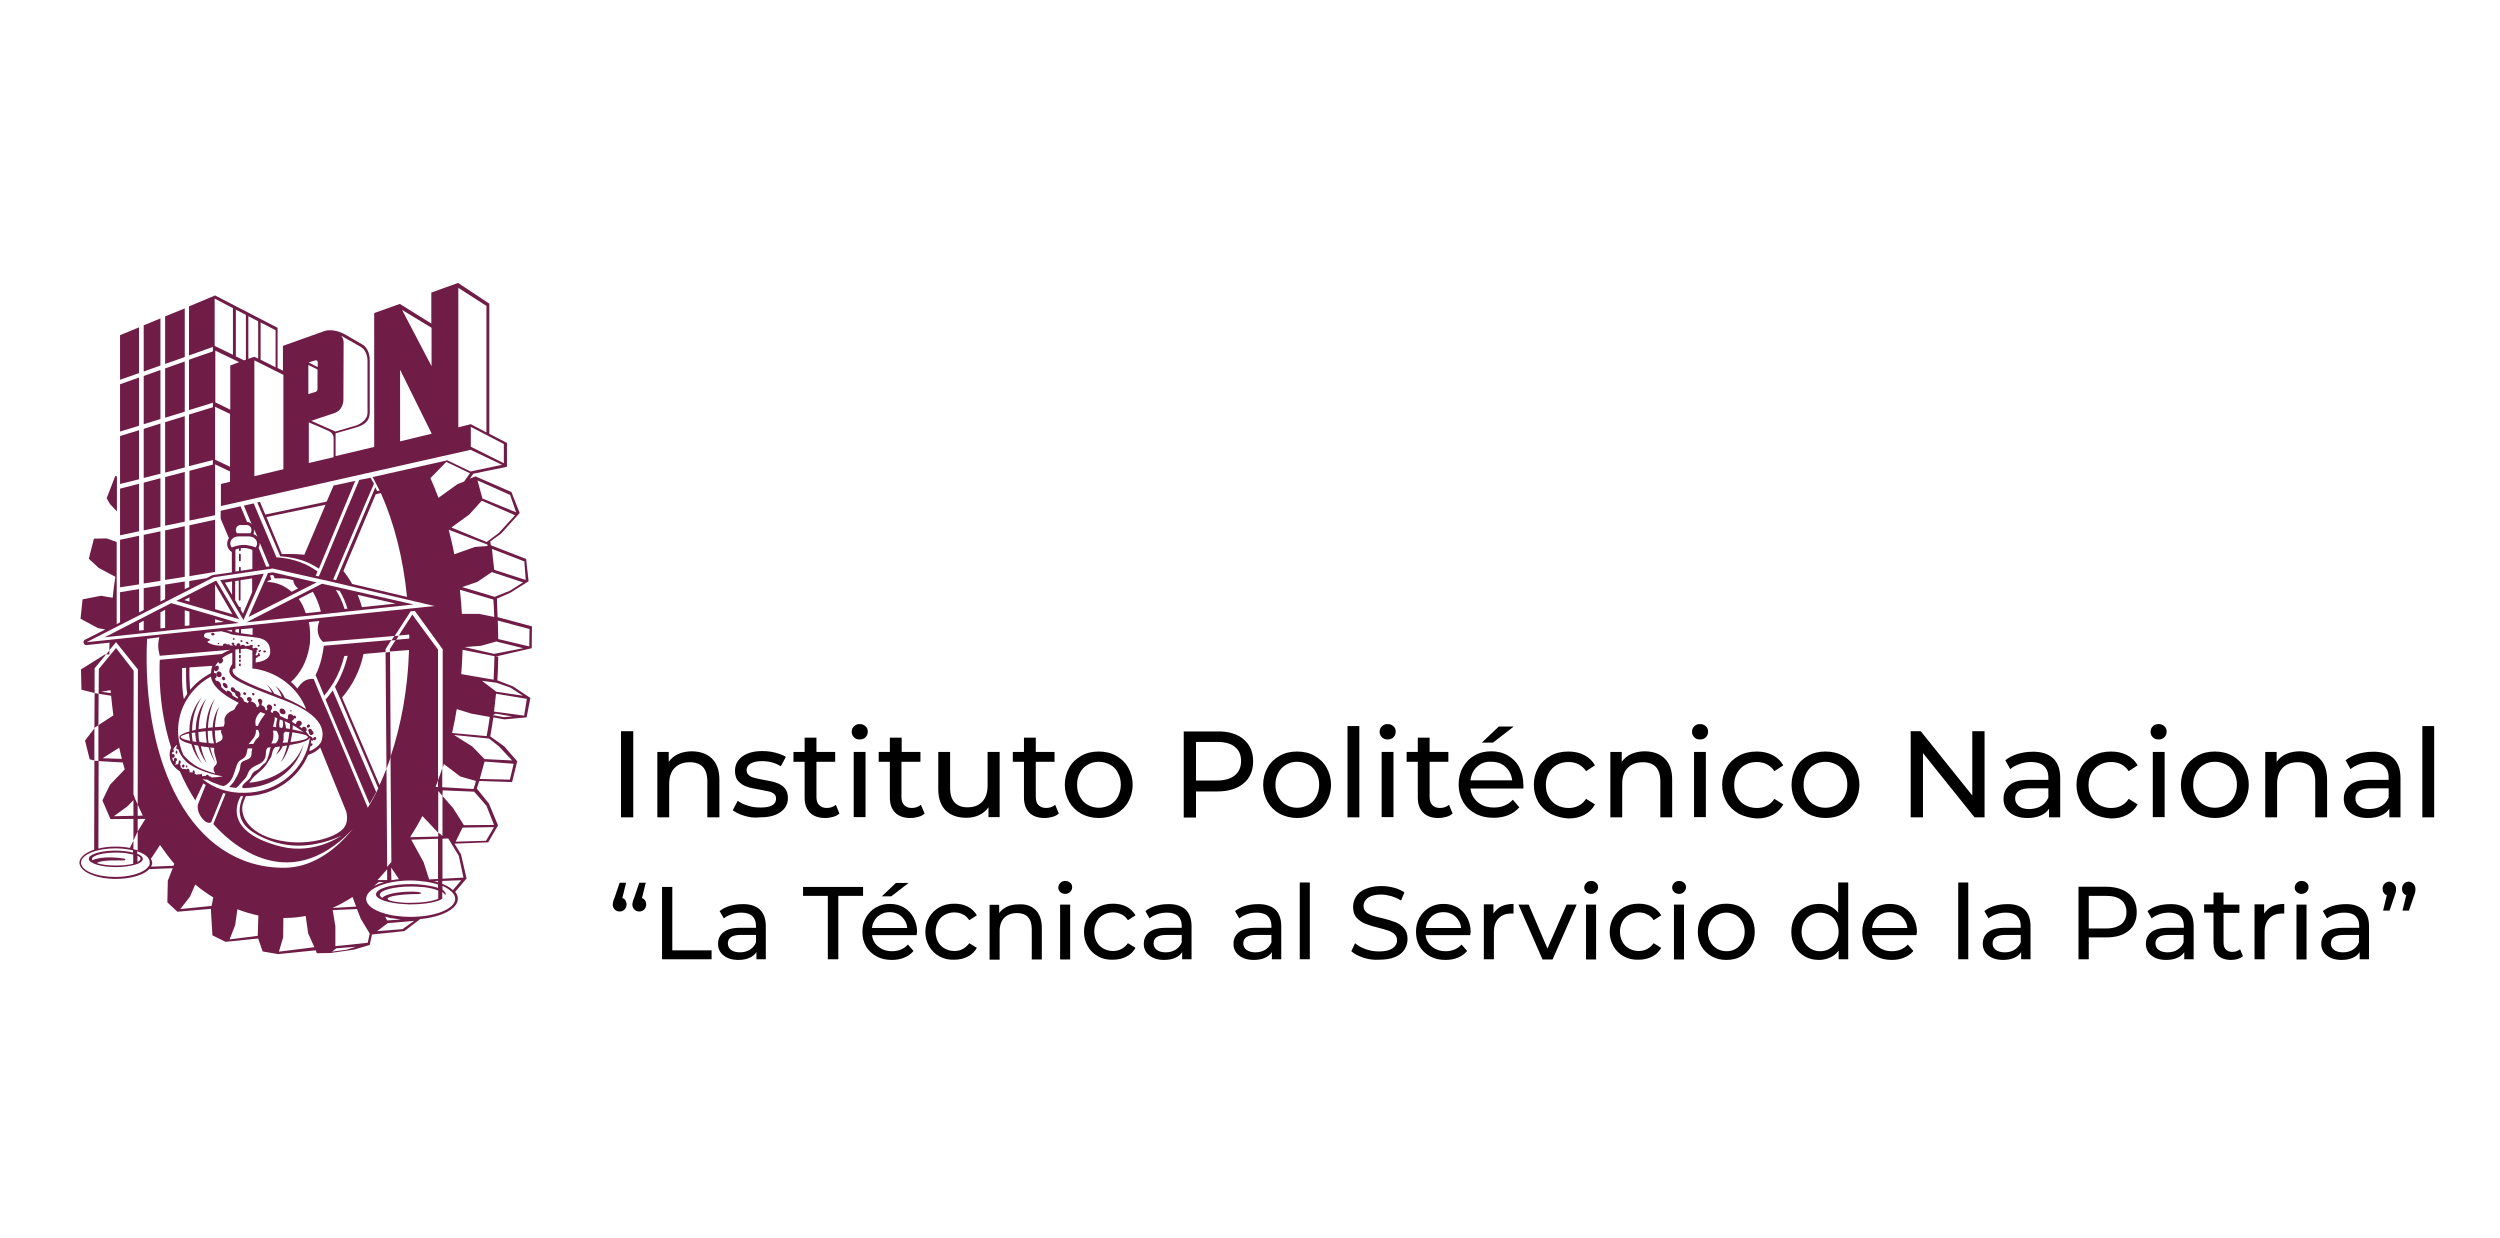 <?xml version="1.0" encoding="utf-8"?>
<!-- Generator: Adobe Illustrator 24.0.2, SVG Export Plug-In . SVG Version: 6.00 Build 0)  -->
<svg version="1.1" id="Layer_1" xmlns="http://www.w3.org/2000/svg" xmlns:xlink="http://www.w3.org/1999/xlink" x="0px" y="0px"
	 viewBox="0 0 112.04 55.47" style="enable-background:new 0 0 112.04 55.47;" xml:space="preserve">
<style type="text/css">
	.st0{fill:none;}
	.st1{fill:#6F1D46;}
</style>
<rect x="-158.93" y="72.32" class="st0" width="11.98" height="12.73"/>
<g>
	<g>
		<g>
			<g>
				<path class="st1" d="M14.28,25.48c0,0,0.01,0.01,0.01,0.01l1.63-3.94l-0.97,0.21l-0.31,0.72l-2.75,0.58l-0.24-0.57l-0.12,0.03
					l1.03,2.41C13.21,24.98,13.77,25.13,14.28,25.48 M14.59,22.62l-0.95,2.24c-0.5-0.05-1.01-0.03-1.01-0.03l-0.69-1.66L14.59,22.62
					z"/>
				<path class="st1" d="M16.56,36.03c0.11-0.17,0.2-0.35,0.3-0.53l-1.72-4.02l-0.23-0.54c-0.1,0.14-0.2,0.28-0.32,0.41l0.19,0.46
					L16.56,36.03z"/>
				<polygon class="st1" points="5.24,22.92 5.24,21.36 5.17,21.32 4.78,22.33 4.93,22.59 				"/>
				<path class="st1" d="M22.26,29.44l-0.1-0.02c-0.01,0.35-0.02,0.7-0.04,1.04l-1.45-0.25c0.03-0.36,0.05-0.72,0.06-1.09l1.44,0.29
					c0-0.04,0-0.07,0-0.1L20.82,29l0.75-0.06l0.6-0.17l0.07-0.02l0.08,0.02l1.13,0.28l-1.34,0.26l0.08,0.14l0.13-0.05l1.51-0.35
					l0.01-0.98l-1.53-0.41l-0.01,0c-0.01-0.28-0.02-0.56-0.03-0.83l0.61-0.27l0.81-0.51l-0.11-1l-1.57-0.61l-0.01,0
					c-0.01-0.06-0.02-0.11-0.03-0.17l0.49-0.36l0.83-0.92l-0.37-0.94l-1.61-0.7l-0.25,0.1l0.15-0.22l1.51-0.31v-1.07l-0.79-0.41
					v-5.82v-0.01l-1.4-0.93l-1.2,0.43v1.39l-1.41-0.88l-1.15,0.41v6l-1.73,0.41v-1.02l0.94-0.27c0.57-0.17,0.59-0.49,0.59-0.68
					v-2.33c0-0.52-0.31-0.69-0.31-0.69l-0.74-0.43c-0.6-0.35-0.99-0.18-0.99-0.18l-1.85,0.66v1.11l-0.24-0.12v-1.8l-2.82-1.46v0.15
					l0.82,0.43v2.09l-0.82-0.4V13.4h0v-0.15l-1.15,0.48v2.2l1.07-0.38v0.2l-1.07,0.37v2.26l1.07-0.33v0.2l-1.07,0.33v2.31l1.07-0.27
					v0.2L8.49,21.1v2.23l1.15-0.24v-2.13h0v-0.15l0.67,0.32v0.46l-0.41,0.1v0.99l11.19-2.52l1.41,0.67l-1.41,0.3l-1.04-0.5
					l-3.35,0.75c0.09,0.18,0.19,0.36,0.28,0.54c0.01,0.03,0.02,0.05,0.03,0.07l-0.12,0.02H16.9c0-0.01-0.05-0.12-0.08-0.17L15.06,26
					l-0.13-0.03l0.26-0.61l0.96-2.26l0.24-0.57l0.13-0.3l0.06-0.14l0.18-0.41c-0.06-0.11-0.12-0.21-0.15-0.27l-0.51,0.1l-0.31,0.74
					l-0.06,0.14l-0.1,0.24l-0.03,0.06l-0.92,2.22l-0.28,0.67l-0.05,0.11l-0.06,0.14l-0.06-0.01l-0.08-0.02l0.08-0.19
					c-0.48-0.35-1.06-0.56-1.68-0.62c-0.06-0.01-0.11-0.01-0.16-0.01l-0.42-1l-0.6-1.42l-0.44,0.1l0.35,0.84
					c-0.05-0.07-0.12-0.11-0.2-0.11h-0.01l-0.01-0.03l-0.28-0.67l-0.89,0.2v0.36l0.37,0.87c-0.05,0.07-0.08,0.15-0.08,0.25
					c0,0.15,0.08,0.29,0.21,0.37v0.91l-0.84,0.12c-0.01,0-0.03,0.01-0.04,0.01l-0.25,0.13l-0.78,0.13v0.27L8.28,26.4v-0.34L7.4,26.2
					v0.65l-0.21,0.11v-0.72l-0.75,0.12v0.98l-0.21,0.11v-1.05l-0.85,0.14v1.35l-0.15,0.08v-2.09v-0.4v-1.19l-0.45-0.16l-0.57,0.01
					l-0.23,0.9l0.44,0.41l0.75,0.4c-0.05,0.31-0.09,0.62-0.12,0.94L4.53,26.7l-0.83,0.16l-0.09,0.87l0.78,0.42l0.33,0.06l-0.91,0.46
					c-0.06,0.03-0.08,0.09-0.06,0.15c0.02,0.06,0.07,0.1,0.13,0.09l1.03-0.11c-0.01,0.11-0.01,0.23-0.01,0.34l0.3-0.36L6.18,30
					l-0.01,6.05c0.07,0.17,0.15,0.34,0.23,0.5l-0.23,0.01l0-0.5c-0.04-0.09-0.08-0.18-0.12-0.27C6.03,35.72,6,35.66,5.98,35.6v-0.14
					l0.01-5.4L5.2,29.04l-0.77,0.94l-0.01,1.11l0.56,0.09c0.03,0.3,0.06,0.59,0.1,0.88l0.1,0.8l0.16,0.64
					c0.04,0.17,0.08,0.34,0.12,0.51L4.6,33.98l0.74-0.47c-0.11-0.47-0.19-0.95-0.26-1.45L4.41,32.5l0,1.61l1.09,0.06
					c0.03,0.1,0.06,0.21,0.09,0.31l-0.66,0.69l-0.34,0.7l0.36,0.84l1.03-0.01l0,0.97l0.19-0.41v0v-0.56l0.3,0l0.05,0l-0.03,0.04
					l-0.32,0.52v0.85c-0.06-0.02-0.12-0.04-0.19-0.05v-0.38L5.82,38c-0.2-0.04-0.41-0.06-0.63-0.06c-0.28,0-0.55,0.03-0.78,0.09
					l0.01-3.93L4.29,34.1l-0.06-0.02l-0.01,4c-0.4,0.13-0.66,0.35-0.66,0.58c0,0.4,0.73,0.73,1.63,0.73c0.68,0,1.26-0.18,1.5-0.44
					l1.05-0.04l-0.22,0.56L7.5,40.44l0.45,0.42l1.51-0.13l-0.01,0.03l0.07,1.16l0.59,0.29l1.46-0.15l0.2,0.58l0.69,0.12l1.69-0.17
					l0.02,0.05l0.01,0.03l0.02,0.05l0.61-0.01l1.05-0.15l0.71-0.21l0.1-0.47l1.45-0.15l0.71-0.54c0.96-0.09,1.69-0.46,1.69-0.91
					c0-0.11-0.04-0.21-0.12-0.31l0.51-0.6l-0.25-1.08l-0.29-0.48l1.51-0.06l0.44-0.76l-0.41-0.98l-0.54-0.67
					c0.04-0.11,0.07-0.23,0.11-0.34l1.47,0.05l0.23-0.93l-0.58-0.67L21.97,33c0.05-0.28,0.1-0.56,0.14-0.85l0.49,0.09l1-0.09
					l0.17-0.87l-0.78-0.52l-0.7-0.27c0.02-0.35,0.04-0.7,0.04-1.07L22.26,29.44z M22.31,27.81l1.42,0.38l-0.01,0.78l-1.39-0.33l0,0
					L22.31,27.81L22.31,27.81z M19.34,16.41l-1.32-2.52l1.32,0.8V16.41z M17.93,16.57l1.41,2.85v0.02l-1.41,0.34V16.57z
					 M13.83,16.36l0.4,0.2v0.88c0,0.06-0.05,0.12-0.11,0.13l-0.3,0.09V16.36z M14.74,19.32c0.23,0.11,0.21,0.33,0.21,0.33v0.84
					l-1.11,0.26v-1.82C14.1,19.04,14.58,19.24,14.74,19.32 M14.97,18.52c0.43-0.14,0.42-0.59,0.42-0.59s0.01-2.37,0.01-2.58
					c0-0.21-0.12-0.31-0.12-0.31s0.51,0.29,0.86,0.49c0.36,0.19,0.33,0.67,0.33,0.67v2.3c0,0.4-0.51,0.57-0.51,0.57l-0.93,0.27
					l-1.08-0.48C13.96,18.86,14.53,18.66,14.97,18.52 M14.13,16.15L14.13,16.15c0.06-0.01,0.11,0.02,0.11,0.08v0.22l-0.4-0.2v-0.01
					L14.13,16.15z M12.35,16.46l-0.67-0.34v-1.67l0.67,0.35V16.46z M11.13,16.08v-1.91l0.44,0.23v1.67l-0.17-0.08L11.13,16.08z
					 M10.57,13.88l0.45,0.23v2.01l-0.08,0.03l-0.37-0.18V13.88z M9.64,15.71l1.08,0.52l-0.4,0.15v1.98l-0.67-0.33v-0.14l0,0v-2.02h0
					V15.71z M9.64,20.6v-0.14h0v-2.08l0,0v-0.15l0.67,0.32v2.37L9.64,20.6z M11.4,16.15l1.3,0.65v4.23l-1.3,0.31V16.15z
					 M20.54,19.15V12.9l1.26,0.81v5.67l-0.7-0.37L20.54,19.15z M21.1,19.13l1.48,0.77v0.86l-1.48-0.74V19.13z M4.54,31l0.41-0.07
					l0.02,0.13L4.54,31z M5.98,36.56L5.1,36.58l0.61-0.44l0.27-0.28L5.98,36.56z M21.12,31.98l0.83,0.15
					c-0.04,0.29-0.09,0.58-0.14,0.86l-1.55-0.14c0.08-0.35,0.15-0.71,0.21-1.07L21.12,31.98z M19.82,35.28L19.82,35.28L19.82,35.28
					L19.82,35.28v-0.86c-0.06,0.19-0.12,0.37-0.19,0.55v0.3l0,0v0v0l-0.11-0.01c0.04-0.1,0.08-0.19,0.11-0.29v-5.86l-1.01-1.37
					l-0.14-0.2l-0.16,0.25l-0.45,0.69l0.47-0.04c0,0.05,0,0.11,0,0.16v0.02l-0.6,0.05l-0.27,0.42v0.11l0.86-0.07
					c-0.05,1.73-0.35,3.36-0.83,4.79l0.04,4.71c-0.03,0.03-0.16,0.18-0.19,0.22l0,0l0,0l0,0l-0.03-4.4c-0.1,0.25-0.2,0.49-0.31,0.73
					l-1.68-3.92c0.47-0.55,0.81-1.21,0.96-1.95l0.99-0.09v-0.13l0.26-0.41l-3.03,0.26c-0.04,0.34-0.11,0.67-0.22,0.97
					c-0.04,0.12-0.09,0.23-0.15,0.34l0.15,0.35l0.24,0.58c0.11-0.13,0.21-0.27,0.31-0.42c0.03-0.05,0.06-0.1,0.1-0.15
					c0.22-0.37,0.38-0.77,0.49-1.21l0.15-0.01c-0.12,0.5-0.31,0.97-0.57,1.39l0.25,0.57l1.69,3.97c0,0,0.01-0.01,0.01-0.01
					l-0.01,0.02l0,0c-0.14,0.31-0.3,0.6-0.47,0.87l-0.01-0.03l-1.79-4.27l-0.25-0.58c0,0,0,0,0,0l-0.14-0.33l-0.23-0.56
					c0,0-0.24-0.04-0.45,0.11c-0.15,0.11-0.24,0.25-0.28,0.32c-0.09-0.11-0.19-0.21-0.29-0.3c0.41-0.36,0.71-0.91,0.82-1.55
					c0.01-0.06,0.02-0.12,0.03-0.19c0.01-0.11,0.01-0.21,0.01-0.32c0-0.22-0.02-0.42-0.06-0.62l0.47-0.05
					c0,0.01-0.01,0.03-0.01,0.04c-0.05,0.13-0.11,0.4,0,0.65c0.03,0.09,0.09,0.17,0.18,0.25l1.92-0.16l1.29-0.11l0.64-0.99
					l0.07-0.11l0.19-0.02l0.12,0.16l1.13,1.56v5.31c0.02-0.05,0.04-0.11,0.05-0.17l0.74,0.56L21.33,35
					c-0.03,0.12-0.07,0.24-0.11,0.36L19.82,35.28z M17.88,39.4c-0.12,0.01-0.23,0.03-0.34,0.05l-0.01-0.57L17.88,39.4z M16.92,39.44
					l0.43-0.48l0,0.48H16.92z M17.21,39.53c-0.17,0.05-0.32,0.11-0.45,0.18l0.21-0.18H17.21z M9.08,34.92c0.01,0,0.01,0,0.02,0
					c0.02,0,0.04,0.01,0.06,0.01c0.04,0.01,0.08,0.01,0.12,0.01c0.18,0.1,0.38,0.18,0.58,0.25c0.05,0.01,0.1,0.03,0.15,0.04
					c0.08-0.02,0.16-0.07,0.25-0.16c0.08-0.08,0.16-0.2,0.22-0.38c0.2-0.61,0.17-0.54,0.42-0.7c0.16-0.1,0.15-0.26,0.2-0.45
					c0.07,0,0.14,0,0.21,0c-0.03,0.09-0.04,0.18-0.04,0.26c0,0.23-0.24,0.24-0.38,0.32c-0.15,0.09-0.1,0.22-0.15,0.39
					c-0.05,0.17-0.19,0.4-0.25,0.5c-0.01,0.02-0.03,0.05-0.05,0.07c-0.05,0.07-0.13,0.15-0.17,0.19c0.11,0.02,0.21,0.03,0.32,0.04
					c0.06-0.05,0.14-0.13,0.21-0.22c0.12-0.12,0.24-0.25,0.27-0.33c0.08-0.18,0.08-0.3,0.44-0.47c0.59-0.24,0.3-0.6,0.48-0.77
					c0.01-0.01,0.02-0.02,0.03-0.02c0.04,0,0.08,0,0.12-0.01c-0.06,0.1-0.04,0.19-0.08,0.29c-0.05,0.14-0.09,0.36-0.21,0.44
					c-0.12,0.07-0.2,0.23-0.33,0.29c-0.13,0.05-0.22,0.13-0.28,0.3c-0.03,0.09-0.17,0.19-0.27,0.28c-0.09,0.09-0.16,0.17-0.08,0.23
					c0.03,0,0.05,0,0.08,0c1.19-0.04,2.25-0.72,2.59-1.81c0.02-0.06,0.03-0.12,0.05-0.18c-0.34,1-1.3,1.64-2.44,1.75
					c0.04-0.05,0.08-0.1,0.11-0.15c0.12-0.17,0.39-0.36,0.53-0.51c0.15-0.15,0.23-0.34,0.32-0.46c0.08-0.12,0.04-0.33,0.21-0.48
					c0.07-0.01,0.14-0.01,0.21-0.02c-0.03,0.11-0.07,0.18-0.18,0.37c0.15-0.14,0.24-0.24,0.3-0.39c0.07-0.01,0.14-0.02,0.2-0.03
					c-0.07,0.3-0.18,0.57-0.29,0.76c0.17-0.19,0.3-0.47,0.4-0.78c0.51-0.08,0.85-0.2,0.91-0.33v0c-0.18,1.39-1.42,2.47-2.93,2.47
					C10.23,35.55,9.58,35.32,9.08,34.92 M8.16,30.5c0-0.17,0-0.35,0-0.56l0.18-0.01c0,0.13-0.01,0.52,0.02,0.91
					c0.01,0.09,0.02,0.18,0.03,0.26c-0.05,0.08-0.1,0.15-0.15,0.23C8.21,31.19,8.17,30.91,8.16,30.5 M8.49,29.98
					c0-0.02,0-0.04,0.01-0.07l1.02-0.07c-0.04,0.1-0.06,0.2-0.07,0.33c-0.36,0.19-0.68,0.44-0.93,0.75
					C8.5,30.7,8.48,30.26,8.49,29.98 M10.32,28.93c-0.01-0.03-0.04-0.06-0.09-0.06c-0.02,0-0.04,0.01-0.06,0.02
					c-0.01-0.03-0.04-0.05-0.08-0.05c-0.05,0-0.1,0.03-0.1,0.07c0,0.01,0,0.02,0.01,0.03c-0.22,0-0.42-0.02-0.57-0.09
					c-0.25-0.11-0.08-0.1-0.02-0.16c0.06-0.06-0.27-0.07-0.27-0.19c0-0.07,0.05-0.12,0.1-0.14l0.67-0.07
					c0.13,0.03,0.37,0.09,0.44,0.13c0.09,0.05,1.02,0.12,1.24,0.17c0.23,0.05,0.52,0.16,0.52,0.63c0,0.37-0.47,0.45-0.65,0.47v-0.14
					c0.01-0.01,0.01-0.02,0.01-0.04c0-0.01,0-0.02,0-0.02c0.05-0.01,0.09-0.03,0.09-0.06c0-0.01,0-0.01-0.01-0.02
					c0.01,0,0.03,0.01,0.04,0.01c0.04,0,0.07-0.02,0.07-0.05c0-0.02-0.02-0.04-0.04-0.04c0.01-0.01,0.02-0.01,0.02-0.03
					c0-0.02-0.02-0.03-0.04-0.03c-0.03,0-0.04,0.01-0.04,0.03c0,0.01,0.01,0.02,0.01,0.03c-0.03,0.01-0.05,0.02-0.05,0.04
					c0,0,0,0.01,0,0.01c-0.01-0.01-0.04-0.01-0.06-0.01v-0.06c0.05-0.06,0.06-0.12,0.03-0.16c0.04-0.01,0.06-0.03,0.06-0.06
					c0-0.04-0.04-0.06-0.1-0.06c-0.04,0-0.06,0.01-0.08,0.03l0,0c-0.02-0.01-0.05-0.02-0.07-0.03c0.02-0.01,0.03-0.02,0.03-0.03
					c0-0.01-0.01-0.02-0.02-0.03c0.01-0.01,0.02-0.02,0.02-0.03c0-0.03-0.03-0.04-0.07-0.04c-0.04,0-0.07,0.02-0.07,0.04
					c0,0,0,0,0,0c-0.01,0-0.03,0-0.04,0c-0.06,0-0.11,0.01-0.14,0.02c-0.02,0-0.03,0-0.04-0.01c0,0,0.01-0.01,0.01-0.01
					c0-0.03-0.05-0.04-0.1-0.04c-0.05,0-0.09,0.02-0.1,0.04c-0.01,0-0.02,0-0.03,0c0.01-0.01,0.02-0.02,0.02-0.04
					c0-0.04-0.04-0.07-0.09-0.07c-0.04,0-0.08,0.03-0.08,0.07c0,0.01,0,0.03,0.01,0.04c-0.03,0-0.05,0-0.07,0
					c0-0.03-0.03-0.05-0.06-0.05c0.01-0.01,0.02-0.02,0.02-0.04c0-0.03-0.03-0.05-0.06-0.05c-0.03,0-0.06,0.02-0.06,0.05
					c0,0.03,0.03,0.05,0.06,0.05c-0.01,0.01-0.02,0.03-0.02,0.04v0C10.38,28.92,10.35,28.92,10.32,28.93 M8.21,33.82
					c-0.14-0.33-0.23-0.69-0.23-1.07c0-1.04,0.59-1.94,1.47-2.43c0.05,0.35,0.38,0.75,1.25,1.18c-0.03,0.03-0.13,0.14-0.16,0.23
					c-0.04,0.11-0.14,0.11-0.24,0.17c-0.1,0.06-0.27,0.23-0.24,0.41c0.02,0.11-0.01,0.18-0.04,0.25c-0.14,0.01-0.27,0.02-0.39,0.03
					c0.02-0.34,0.08-0.65,0.19-0.92c-0.16,0.25-0.27,0.58-0.29,0.93c-0.07,0-0.14,0.01-0.21,0.02c0.02-0.49,0.13-0.94,0.31-1.31
					c-0.24,0.35-0.39,0.81-0.4,1.32c-0.11,0.01-0.23,0.03-0.33,0.05c0.01-0.52,0.14-1,0.36-1.39c-0.3,0.38-0.48,0.87-0.49,1.42
					c-0.06,0.01-0.11,0.02-0.16,0.04v-0.02c0-0.55,0.16-1.06,0.43-1.48c-0.34,0.4-0.55,0.91-0.55,1.48c0,0.02,0,0.03,0,0.05
					c-0.29,0.08-0.45,0.17-0.45,0.27c0,0.11,0.2,0.21,0.54,0.3c0.09,0.32,0.25,0.61,0.47,0.86c-0.16-0.24-0.28-0.52-0.35-0.83
					c0.06,0.01,0.12,0.02,0.18,0.04c0.08,0.3,0.22,0.57,0.4,0.8c-0.13-0.23-0.22-0.5-0.28-0.78c0.11,0.02,0.22,0.04,0.35,0.05
					c0.07,0.26,0.18,0.5,0.31,0.71c-0.1-0.21-0.18-0.44-0.24-0.7c0.06,0.01,0.12,0.01,0.18,0.02c-0.01,0.07-0.01,0.15,0.02,0.27
					c0.08,0.35,0.17,0.38,0.01,0.54c-0.11,0.11-0.04,0.26,0.02,0.34c-0.36-0.1-0.78-0.25-1.06-0.48C8.4,34.04,8.29,33.92,8.21,33.82
					 M13,32.44c0,0.08-0.01,0.15-0.01,0.23c-0.05-0.01-0.11-0.02-0.17-0.03c-0.01-0.12-0.05-0.27-0.07-0.32
					C12.85,32.36,12.93,32.4,13,32.44 M12.67,32.29c0.04,0.16,0.01,0.27-0.02,0.33c-0.04-0.01-0.07-0.01-0.11-0.01
					c-0.03-0.06-0.04-0.17,0-0.36l-0.02-0.01C12.57,32.25,12.62,32.27,12.67,32.29 M12.37,32.59c-0.04-0.01-0.08-0.01-0.13-0.02
					c0.02-0.19,0.11-0.32,0.06-0.43c0.04,0.02,0.09,0.03,0.13,0.05C12.42,32.24,12.37,32.42,12.37,32.59 M11.56,32.53
					c-0.04,0-0.07,0-0.1,0c-0.03-0.19-0.04-0.38,0.21-0.62c0.06,0.02,0.13,0.05,0.19,0.07c0.01,0,0.02,0.01,0.03,0.01
					C11.84,32.05,11.61,32.35,11.56,32.53 M9.93,32.88c0.11,0.23,0,0.31-0.14,0.37c-0.04,0.02-0.08,0.03-0.11,0.06
					c-0.03-0.18-0.05-0.37-0.05-0.57c0.09,0,0.19-0.01,0.29-0.02C9.9,32.77,9.9,32.82,9.93,32.88 M8.59,32.85
					c0.05-0.01,0.1-0.02,0.16-0.02c0,0.14,0.03,0.29,0.05,0.42c-0.06-0.01-0.11-0.02-0.17-0.03C8.62,33.1,8.6,32.97,8.59,32.85
					 M8.52,33.2c-0.26-0.05-0.42-0.11-0.42-0.17c0-0.06,0.14-0.11,0.37-0.16C8.48,32.98,8.49,33.09,8.52,33.2 M8.89,32.81
					c0.1-0.01,0.21-0.03,0.33-0.04c0,0.18,0.02,0.35,0.05,0.52c-0.12-0.01-0.23-0.02-0.33-0.04C8.9,33.11,8.89,32.96,8.89,32.81
					 M9.31,32.76c0.07-0.01,0.13-0.01,0.2-0.01c0,0.2,0.03,0.39,0.08,0.57c-0.08-0.01-0.16-0.01-0.24-0.02
					C9.32,33.13,9.31,32.95,9.31,32.76 M11.27,33.19c0.17-0.18,0.21-0.34,0.2-0.48c0.03,0,0.07,0,0.1,0
					c0.05,0.13,0.1,0.27-0.03,0.37c-0.07,0.05-0.13,0.15-0.19,0.26c-0.07,0-0.14,0-0.21,0.01C11.19,33.3,11.22,33.25,11.27,33.19
					 M12.24,32.77c0-0.01,0-0.02-0.01-0.03c0.06,0,0.11,0.01,0.16,0.01c0.01,0.02,0.02,0.04,0.03,0.05c0.1,0.14,0.09,0.37-0.06,0.51
					c-0.07,0-0.14,0.01-0.2,0.01C12.24,33.18,12.28,33,12.24,32.77 M12.67,33.29l0.04-0.15l0-0.26c0.02-0.03,0.04-0.06,0.07-0.09
					c0.06,0.01,0.13,0.01,0.19,0.02c-0.02,0.15-0.04,0.31-0.08,0.47C12.83,33.27,12.75,33.28,12.67,33.29 M13.1,32.82
					c0.43,0.06,0.7,0.13,0.7,0.21c0,0.09-0.3,0.17-0.78,0.23C13.05,33.11,13.08,32.96,13.1,32.82 M13.11,32.69
					c0.01-0.06,0.01-0.13,0.01-0.19c0.06,0.04,0.12,0.07,0.17,0.1c0.12,0.08,0.23,0.15,0.32,0.22
					C13.49,32.77,13.31,32.73,13.11,32.69 M13.72,31.78c-0.25-0.16-0.56-0.33-0.95-0.5c-0.1-0.21-0.24-0.4-0.43-0.55
					c0.13,0.16,0.22,0.31,0.29,0.5c-0.1-0.04-0.2-0.08-0.31-0.13c-0.01-0.01-0.02-0.01-0.03-0.01c-0.08-0.16-0.2-0.3-0.35-0.43
					c0.11,0.13,0.19,0.24,0.25,0.39c-1.73-0.66-1.82-0.86-1.75-1.07c0,0,0,0,0,0c0.04-0.01,0.07-0.01,0.11-0.02v-0.13v-0.72
					l0.16-0.02v0.15c0,0.03,0.02,0.05,0.04,0.05c0.03,0,0.04-0.02,0.04-0.05v-0.15l0.24-0.02c0.11,0.02,0.21,0.06,0.28,0.09v0.67
					v0.13c0.04,0.01,0.07,0.01,0.11,0.01C12.48,30.14,13.36,30.84,13.72,31.78 M11.31,28.45c-0.03,0-0.05-0.01-0.08-0.01
					c-0.17-0.02-0.31-0.04-0.43-0.06v-0.18l0.52-0.05V28.45z M10.71,28.36c-0.06-0.01-0.12-0.02-0.16-0.03v-0.12l0.16-0.02V28.36z
					 M10.4,28.31c-0.11-0.02-0.18-0.03-0.24-0.05l0.24-0.03V28.31z M10.4,29.77c-0.06,0.09-0.18,0.27-0.09,0.43
					c0.09,0.23,0.5,0.45,2.03,1.03c0.72,0.27,2.42,0.86,2.07,1.97c-0.06,0.2-0.35,0.4-0.54,0.46c0-0.01,0.01-0.02,0.01-0.04
					l-0.02,0.02c0.01-0.03,0.03-0.12,0.05-0.2c0.02,0,0.04,0,0.06-0.02c0.04-0.03,0.05-0.07,0.03-0.09
					c-0.02-0.02-0.04-0.02-0.07-0.01c0.01-0.06,0.02-0.1,0.02-0.11s0-0.02-0.01-0.04c0.03,0.02,0.06,0.03,0.08,0.02
					c0.01-0.01,0.02-0.03,0.01-0.05c0,0,0,0.01,0.01,0.01c0.02,0.03,0.07,0.03,0.1,0c0.04-0.03,0.04-0.07,0.02-0.1
					c-0.02-0.03-0.06-0.03-0.1,0c-0.02,0.02-0.03,0.04-0.03,0.07c-0.01-0.02-0.02-0.04-0.04-0.06c-0.04-0.05-0.09-0.08-0.12-0.07
					c-0.04-0.06-0.09-0.13-0.17-0.21c0,0,0.01,0,0.01,0c0.04-0.03,0.05-0.11,0.01-0.16c-0.04-0.05-0.12-0.07-0.16-0.03
					c-0.02,0.01-0.02,0.03-0.03,0.05c-0.04-0.03-0.08-0.06-0.12-0.09c0.02,0,0.04-0.01,0.06-0.03c0.06-0.04,0.07-0.13,0.03-0.18
					c-0.04-0.05-0.13-0.06-0.18-0.01c-0.04,0.03-0.06,0.09-0.05,0.13c-0.06-0.03-0.12-0.07-0.18-0.11c0.01-0.02,0.01-0.04,0-0.06
					c0.02,0,0.03-0.01,0.05-0.02c0.02-0.02,0.03-0.05,0.04-0.08c0.02,0.01,0.05,0.01,0.07,0c0.03-0.02,0.03-0.06,0-0.09
					c-0.02-0.03-0.06-0.04-0.09-0.02c0,0,0,0.01,0,0.01c-0.01-0.01-0.01-0.01-0.02-0.02c-0.06-0.07-0.15-0.09-0.2-0.05
					c-0.04,0.04-0.05,0.11-0.02,0.17c0,0,0,0-0.01,0c-0.02,0.01-0.02,0.03-0.03,0.05c-0.1-0.05-0.22-0.1-0.34-0.16
					c0.01-0.05-0.02-0.11-0.07-0.16c-0.07-0.07-0.18-0.09-0.22-0.04c-0.02,0.02-0.02,0.04-0.02,0.07c-0.04-0.01-0.07-0.03-0.1-0.04
					c0.02-0.03,0.02-0.06,0.01-0.09c0.01,0,0.01-0.01,0.02-0.01c0.05-0.04,0.05-0.12,0.01-0.18c-0.05-0.06-0.12-0.08-0.17-0.04
					c-0.05,0.04-0.06,0.12-0.01,0.18c-0.02,0.02-0.03,0.04-0.03,0.07l0,0c-0.03-0.01-0.05-0.02-0.07-0.03
					c0.01-0.05-0.02-0.12-0.09-0.17c-0.03-0.02-0.07-0.04-0.1-0.05c0,0,0,0,0.01,0c0.03-0.02,0.03-0.06,0.01-0.09c0,0,0,0,0,0
					c0,0,0.01,0,0.01,0c0.04-0.03,0.04-0.09,0-0.14c-0.04-0.05-0.1-0.06-0.14-0.03c-0.04,0.03-0.04,0.09-0.01,0.14
					c0.01,0.01,0.03,0.02,0.03,0.03c-0.02,0.02-0.01,0.05,0.01,0.08c0.01,0.01,0.02,0.01,0.03,0.02c-0.03,0-0.05,0.01-0.06,0.03
					c-0.01,0.02-0.02,0.04-0.02,0.07c-0.03-0.01-0.05-0.02-0.08-0.03c0.01-0.06-0.04-0.14-0.12-0.19c-0.05-0.03-0.1-0.05-0.14-0.05
					c0.01-0.01,0.03-0.02,0.04-0.03c0.03-0.05,0.01-0.11-0.04-0.14c-0.05-0.04-0.12-0.03-0.15,0.02c-0.03,0.05-0.01,0.11,0.04,0.14
					c0.02,0.01,0.03,0.01,0.05,0.02c-0.02,0.01-0.04,0.02-0.05,0.03c-0.01,0.01-0.01,0.03-0.01,0.04c-0.06-0.03-0.12-0.06-0.18-0.08
					c0-0.04-0.02-0.09-0.06-0.13c-0.04-0.05-0.08-0.08-0.12-0.09c0.05-0.04,0.04-0.12,0-0.18c-0.03-0.04-0.09-0.07-0.13-0.06
					c0-0.01,0-0.01-0.01-0.01c-0.02-0.03-0.04-0.04-0.07-0.03c0-0.03-0.01-0.05-0.03-0.08c-0.04-0.05-0.11-0.07-0.14-0.04
					c-0.04,0.03-0.04,0.1,0,0.15c0.03,0.04,0.08,0.07,0.12,0.06c0.01,0.01,0.01,0.02,0.02,0.03c0.01,0.01,0.02,0.02,0.03,0.03
					c0,0.03,0.01,0.07,0.04,0.1c0.03,0.03,0.06,0.05,0.09,0.06c-0.01,0.02-0.02,0.04-0.01,0.07c-0.08-0.04-0.16-0.09-0.23-0.13
					c-0.01-0.04-0.03-0.08-0.06-0.13c-0.07-0.08-0.15-0.12-0.19-0.09c-0.01,0.01-0.02,0.02-0.02,0.04c-0.1-0.07-0.18-0.14-0.25-0.21
					c0.02-0.05,0-0.12-0.05-0.19c-0.05-0.07-0.12-0.1-0.18-0.09c-0.02-0.04-0.03-0.07-0.05-0.1c0.03-0.01,0.06-0.03,0.07-0.07
					c0.03-0.07,0.01-0.14-0.04-0.17c-0.02-0.01-0.05-0.01-0.07-0.01c0-0.05,0.01-0.11,0.03-0.16c0,0.04,0.01,0.07,0.04,0.08
					C9.69,30.1,9.76,30.06,9.79,30c0.03-0.07,0.02-0.14-0.02-0.16c-0.04-0.02-0.09,0-0.13,0.05c0.03-0.09,0.08-0.16,0.14-0.23
					c0.01,0.03,0.02,0.05,0.05,0.07c0.05,0.03,0.12-0.01,0.15-0.07c0.03-0.06,0.02-0.13-0.03-0.16c0.15-0.12,0.32-0.2,0.46-0.25
					V29.77z M7.76,33.79c-0.02,0-0.04,0.01-0.05,0.02c0-0.04,0-0.08,0.01-0.11c0.01,0.01,0.02,0.02,0.03,0.02
					c0.02,0,0.04-0.03,0.04-0.07c0-0.03-0.01-0.06-0.03-0.06c0.06-0.14,0.17-0.2,0.17-0.2s0,0.02,0.01,0.05
					c-0.02,0-0.04,0.03-0.04,0.07c0,0.04,0.02,0.07,0.05,0.07c0.01,0,0.02-0.01,0.03-0.02c0.06,0.18,0.21,0.48,0.51,0.69
					c0.64,0.43,1.5,0.54,1.5,0.54c-0.16,0.03-0.33,0.05-0.51,0.05c-0.01-0.03-0.06-0.05-0.12-0.05h0v0c0-0.04-0.03-0.07-0.07-0.07
					c-0.03,0-0.06,0.02-0.06,0.05c-0.01,0-0.02,0-0.04,0c-0.06,0-0.1,0.01-0.14,0.02c0.01-0.01,0.01-0.03,0.01-0.04
					c0-0.04-0.02-0.07-0.05-0.07c-0.02,0-0.03,0.01-0.04,0.03c-0.02-0.01-0.04-0.01-0.07-0.01c-0.03,0-0.06,0.01-0.09,0.02
					c-0.02-0.02-0.05-0.03-0.09-0.04c0.01-0.02,0.01-0.04,0.01-0.06c0-0.06-0.02-0.1-0.05-0.1s-0.05,0.05-0.05,0.1
					c0,0,0,0.01,0,0.01c-0.02-0.01-0.05-0.02-0.08-0.02c-0.02,0-0.04,0-0.06,0.01c0-0.01,0.01-0.03,0.01-0.05
					c0-0.07-0.04-0.12-0.09-0.12c-0.03,0-0.05,0.02-0.07,0.04c-0.01-0.02-0.03-0.03-0.05-0.03c-0.02,0-0.02,0-0.04,0.01
					c-0.01-0.01-0.03-0.02-0.04-0.02c-0.02,0-0.03,0.01-0.05,0.02c0-0.04-0.03-0.07-0.06-0.07c0-0.02,0-0.03,0-0.04
					c0-0.05-0.02-0.09-0.04-0.12c0.02-0.01,0.04-0.04,0.04-0.08c0-0.05-0.03-0.09-0.05-0.09C8.03,34.08,8,34.12,8,34.17
					c0,0.02,0,0.03,0.01,0.05c-0.03,0-0.05,0.02-0.07,0.05c-0.01-0.01-0.02-0.01-0.03-0.01c-0.02,0-0.04,0.01-0.05,0.03
					c0,0,0-0.01-0.01-0.01c0.02-0.02,0.03-0.05,0.03-0.09c0-0.02,0-0.04-0.01-0.06c0.03-0.01,0.06-0.04,0.06-0.08
					c0-0.05-0.03-0.09-0.07-0.09c-0.04,0-0.07,0.04-0.07,0.09c0,0.01,0,0.02,0.01,0.03c-0.02,0-0.03,0.02-0.04,0.03
					c-0.01-0.03-0.02-0.06-0.03-0.1c0-0.02-0.01-0.04-0.01-0.06c0.01,0.01,0.03,0.01,0.04,0.01c0.04,0,0.07-0.04,0.07-0.08
					C7.83,33.83,7.8,33.79,7.76,33.79 M10.79,35.68c0.04,0,0.07,0,0.11,0c-0.19,0.41-0.36,1.1,0.43,1.61
					c0.62,0.4,1.36,0.61,2.03,0.61c1.07,0,1.94-0.45,1.94-0.45s-1.17,0.85-2.67,0.5C9.96,37.29,10.65,35.91,10.79,35.68
					 M12.84,37.72c-1.68-0.22-2.16-1.19-1.93-1.77c0.05-0.14,0.08-0.22,0.11-0.27c1.27-0.03,2.35-0.79,2.79-1.85
					c0.11-0.03,0.36-0.13,0.54-0.33l1.16,2.85c0,0,0.17,0.51-0.16,0.82C14.91,37.59,13.82,37.85,12.84,37.72 M20.11,23.74l1.72,0.66
					l0.01-0.01c0,0.03,0.01,0.05,0.01,0.08l-0.56,0.04l-0.93,0.33C20.29,24.46,20.2,24.1,20.11,23.74 M21.47,27.51H20.7
					c-0.02-0.36-0.05-0.72-0.09-1.08l1.5,0.44c0.02,0.26,0.03,0.51,0.04,0.78L21.47,27.51z M23.5,25.16l0.06,0.83l-1.4-0.45l-0.01,0
					l-0.06-0.52l-0.04-0.42L23.5,25.16z M22.01,25.66l0.03-0.02l0.13,0.04l1.27,0.42l-0.58,0.37l-0.6,0.24l-0.09,0.04l-0.06-0.02
					l-1.4-0.42l0.68-0.23L22.01,25.66z M22.86,22.18l0.27,0.78l-1.51-0.62l-0.22-0.81L22.86,22.18z M21.59,22.44l1.49,0.65
					l-0.72,0.79l-0.55,0.41l-1.58-0.65l0.8-0.58L21.59,22.44z M20,20.7l1.06,0.51l-0.26,0.37l-0.3,0.12l-0.85,0.61
					c-0.11-0.3-0.23-0.59-0.36-0.88L20,20.7z M15.39,25.59l1.45-3.44l0.23-0.05c0.59,1.32,1,2.92,1.17,4.65l-2.46-0.58
					C15.67,25.97,15.54,25.78,15.39,25.59 M12.08,25.38l-0.15,0.02l-0.34-0.85c0.03-0.06,0.05-0.13,0.05-0.2c0-0.01,0-0.02,0-0.03
					L12.08,25.38z M11.54,24.06c-0.05-0.06-0.11-0.1-0.18-0.12c0.02-0.05,0.03-0.11,0.03-0.17c0-0.03,0-0.05-0.01-0.07L11.54,24.06z
					 M11.27,23.76c0,0.05-0.02,0.11-0.05,0.14c-0.01,0-0.01,0-0.02,0h-0.55c-0.01,0-0.02,0-0.03,0c-0.03-0.04-0.05-0.09-0.05-0.14
					c0-0.13,0.09-0.23,0.21-0.23h0.27C11.18,23.53,11.27,23.63,11.27,23.76 M10.32,24.35c0-0.17,0.17-0.31,0.37-0.31h0.46
					c0.21,0,0.37,0.14,0.37,0.31c0,0.07-0.02,0.13-0.07,0.18v0c0,0-0.27-0.11-0.53-0.11c-0.26,0-0.52,0.11-0.52,0.11v0.02
					C10.35,24.49,10.32,24.42,10.32,24.35 M10.55,24.64c0,0,0.05-0.04,0.16-0.06v0.08c0,0.03,0.02,0.04,0.04,0.04
					c0.03,0,0.04-0.02,0.04-0.04v-0.09c0.04-0.01,0.08-0.01,0.13-0.01c0.24,0,0.39,0.09,0.39,0.09v0.85l-0.52,0.08v-0.14
					c0-0.02-0.02-0.04-0.04-0.04c-0.02,0-0.04,0.02-0.04,0.04v0.15l-0.16,0.02V24.64z M3.88,28.78l5.7-2.91l2.64-0.39l2,0.45
					l0.18,0.04l0.05,0.01l0.23,0.05l0,0l4.79,1.13L3.88,28.78z M6.65,38.84c-0.03,0.04-0.07,0.08-0.12,0.12
					c-0.26,0.2-0.77,0.34-1.36,0.34c-0.85,0-1.54-0.28-1.54-0.64c0-0.35,0.69-0.64,1.54-0.64c0.21,0,0.42,0.02,0.6,0.05
					c0.06,0.01,0.13,0.03,0.19,0.04v0.1c-0.07-0.02-0.15-0.03-0.24-0.05c-0.16-0.02-0.34-0.04-0.53-0.04
					c-0.67,0-1.21,0.16-1.21,0.37c0,0.2,0.54,0.37,1.21,0.37c0.36,0,0.68-0.05,0.9-0.12c0.2-0.06,0.31-0.15,0.31-0.25
					c0-0.09-0.09-0.16-0.25-0.23v-0.11c0.27,0.09,0.47,0.22,0.53,0.37c0.02,0.04,0.03,0.08,0.03,0.12
					C6.72,38.72,6.7,38.78,6.65,38.84 M5.58,38.48c-0.89-0.14-1.33,0.02-1.44,0.07c-0.01-0.02-0.02-0.03-0.02-0.05
					c0-0.16,0.49-0.29,1.09-0.29c0.21,0,0.4,0.01,0.56,0.05c0.08,0.01,0.14,0.02,0.2,0.04v0.26v0.15c-0.2,0.05-0.47,0.08-0.76,0.08
					c-0.36,0-0.67-0.04-0.87-0.11c0.21-0.16,1.03-0.11,1.19-0.12C5.7,38.55,5.58,38.48,5.58,38.48 M6.16,38.35
					c0.09,0.04,0.14,0.09,0.14,0.14s-0.05,0.1-0.14,0.14V38.35z M7.78,38.8l-1.01,0.04c0.03-0.05,0.05-0.11,0.05-0.17
					c0-0.07-0.03-0.13-0.06-0.19l0.07-0.09l0.34-0.52c0.21,0.3,0.42,0.58,0.64,0.84L7.78,38.8z M9.48,40.6l-1.4,0.14l0.43-0.55
					l0.24-0.55c0.26,0.22,0.53,0.41,0.81,0.58L9.48,40.6z M11.55,41.94l-1.26,0.16l0.25-0.64l0.1-0.71
					c0.31,0.12,0.62,0.21,0.94,0.28L11.55,41.94z M12.5,42.65l0.19-0.64l0.01-0.87c0.02,0,0.04,0,0.06,0c0.32,0,0.63-0.03,0.94-0.09
					l0.11,0.78l0.28,0.62L12.5,42.65z M12.75,38.89c-4.21,0.02-6.41-4.72-6.16-10.26l0.55-0.07c-0.12,0.45,0.02,0.8,0.02,0.83
					l3.16-0.27c-0.1,0.04-0.24,0.1-0.38,0.19l-2.78,0.26c-0.01,0.17-0.01,0.35-0.01,0.52c0,1.22,0.19,2.38,0.52,3.42
					c-0.06,0.12-0.09,0.28-0.05,0.49c0.05,0.22,0.21,0.42,0.44,0.57c0.2,0.46,0.44,0.9,0.69,1.3l0.36-0.76
					c0.08,0.05,0.06,0.04,0.11,0.07l-0.35,0.87c0,0-0.09,0.34,0.25,0.69c0.14,0.15,0.26,0.15,0.34,0.12L10,35.54
					c0.03,0.01,0.07,0.02,0.11,0.03l-0.55,1.36c0.97,1.08,2.13,1.72,3.29,1.72c0.74,0,1.46-0.27,2.12-0.75
					c0.3-0.21,0.58-0.47,0.85-0.76C14.94,38.23,13.88,38.88,12.75,38.89 M15.96,40.63l-1.06,0.06c0.31-0.13,0.6-0.3,0.9-0.49
					L15.96,40.63z M15.54,42.56l-0.66,0.09l0.19-0.15l0.88-0.07L15.54,42.56z M16.48,42.25l-1.12,0.12l-0.23,0.02l-0.1,0.01v-0.89
					l-0.12-0.72L16,40.74l0.17,0.44l0.4,0.66L16.48,42.25z M18.04,41.64l-1.14,0.09l0.48-0.36l1.18-0.1L18.04,41.64z M17.26,41.08
					c0.06,0.01,0.12,0.03,0.18,0.05c0.04,0.01,0.08,0.02,0.12,0.02c0.12,0.02,0.26,0.04,0.4,0.06l-0.61,0.04L17.26,41.08z
					 M20.4,40.28c0,0.45-0.89,0.81-1.99,0.81c-0.25,0-0.49-0.02-0.71-0.05c-0.04-0.01-0.09-0.01-0.13-0.02
					c-0.69-0.13-1.16-0.41-1.16-0.74c0-0.45,0.89-0.82,1.99-0.82c0.22,0,0.44,0.02,0.64,0.05c0.05,0,0.09,0.01,0.14,0.02
					c0.16,0.03,0.31,0.06,0.45,0.11v0.15c-0.15-0.05-0.34-0.09-0.56-0.12c-0.04-0.01-0.09-0.01-0.14-0.02
					c-0.16-0.02-0.33-0.03-0.51-0.03c-0.87,0-1.57,0.2-1.57,0.46c0,0.22,0.55,0.4,1.28,0.44c0.05,0,0.1,0,0.15,0.01
					c0.05,0,0.09,0,0.14,0c0.49,0,0.92-0.06,1.21-0.16c0.07-0.03,0.14-0.06,0.19-0.09v-0.15v-0.04v-0.01v-0.11
					c0.03,0.02,0.07,0.05,0.1,0.1c0,0,0.01,0.03,0.05,0.02c0.03-0.01-0.01-0.13-0.14-0.22v0v-0.17
					C20.17,39.86,20.4,40.06,20.4,40.28 M19.28,39.41l-0.05,0l-0.03-0.1l-0.21-0.66l-0.56-1.02l1.2-0.04v1.11v0.23v0.46L19.28,39.41
					z M19.63,39.48v0.06c-0.06-0.02-0.12-0.04-0.19-0.05L19.63,39.48z M18.8,39.99c-0.03-0.01-0.08-0.02-0.13-0.02
					c-0.06-0.01-0.14-0.01-0.23-0.01c-0.64,0-1.18,0.12-1.31,0.28c-0.07-0.05-0.11-0.09-0.11-0.14c0-0.2,0.63-0.37,1.41-0.37
					c0.15,0,0.3,0.01,0.44,0.02c0.05,0,0.1,0.01,0.14,0.01c0.26,0.03,0.48,0.09,0.63,0.15v0.37c-0.25,0.11-0.7,0.18-1.21,0.18
					c-0.02,0-0.04,0-0.06,0c-0.05,0-0.1,0-0.15,0c-0.27-0.01-0.52-0.04-0.72-0.09c-0.08-0.03-0.13-0.06-0.13-0.09
					c0-0.11,0.54-0.2,1.22-0.21c0.03,0,0.06,0,0.1,0c0.02,0,0.04,0,0.06,0C18.9,40.05,18.92,40.01,18.8,39.99 M20.3,39.89
					c-0.12-0.11-0.28-0.2-0.48-0.28v-0.13l0.85-0.03L20.3,39.89z M20.56,38.35l0.21,0.98l-0.94,0.05v-0.74v-0.24v-0.81l0.16-0.01
					l0.1,0l0.19,0.31L20.56,38.35z M21.78,37.68l-1.36,0.04l0.31-0.63l1.41-0.02L21.78,37.68z M21.8,36.11l0.34,0.86l-1.35,0.01
					l-0.12-0.19l-0.36-0.57l-0.48-0.55v1.79l0,0.02h0v-0.02l-0.19-0.15v0.18l-1.26,0.03c0.19-0.3,0.38-0.62,0.55-0.95l0.68,0.72
					l0.03,0.02v-1.86l0.19,0.22l0.01-0.25l1.41,0.06L21.8,36.11z M22.85,34.94l-1.35-0.03H21.5l0.21-0.76l0.01-0.02l1.3,0.1
					L22.85,34.94z M22.35,33.44l0.6,0.64l-1.21-0.06h-0.02l-0.11-0.11l-0.45-0.46l-0.81-0.51l1.57,0.16L22.35,33.44z M22.58,32.14
					l-0.49-0.09l0.12-0.07l0.75,0.13L22.58,32.14z M23.49,32.07l-1.35-0.18l0.09-0.8l1.38,0.23L23.49,32.07z M22.86,30.81l0.58,0.37
					L22.24,31l-0.64-0.49l0.66,0.09L22.86,30.81z"/>
				<polygon class="st1" points="17.54,28.7 17.75,28.69 17.87,28.49 17.67,28.51 				"/>
				<polygon class="st1" points="4.41,32.5 4.42,31.09 4.35,31.08 4.24,31.06 4.23,32.64 4.27,32.59 				"/>
				<path class="st1" d="M4.91,29.14l-0.15,0.19H4.9C4.9,29.27,4.9,29.2,4.91,29.14"/>
				<polygon class="st1" points="3.81,33.19 4.02,34.03 4.23,34.08 4.23,32.64 				"/>
				<polygon class="st1" points="4.75,29.33 4.7,29.33 3.63,30 3.65,30.91 4.24,31.06 4.24,29.95 				"/>
				<path class="st1" d="M17.32,34.46c0.06-0.17,0.13-0.35,0.19-0.53l-0.03-4.71l-0.2,0.02L17.32,34.46z"/>
				<polygon class="st1" points="8.28,13.82 7.4,14.18 7.4,16.31 8.28,16 				"/>
				<polygon class="st1" points="8.28,23.58 7.4,23.77 7.4,25.99 8.28,25.85 				"/>
				<polygon class="st1" points="8.28,21.15 7.4,21.38 7.4,23.56 8.28,23.38 				"/>
				<polygon class="st1" points="8.28,16.2 7.4,16.51 7.4,18.72 8.28,18.45 				"/>
				<polygon class="st1" points="8.28,18.65 7.4,18.92 7.4,21.18 8.28,20.95 				"/>
				<polygon class="st1" points="7.19,21.43 6.44,21.63 6.44,23.77 7.19,23.61 				"/>
				<polygon class="st1" points="7.19,18.98 6.44,19.22 6.44,21.42 7.19,21.23 				"/>
				<polygon class="st1" points="7.19,23.81 6.44,23.97 6.44,26.15 7.19,26.03 				"/>
				<polygon class="st1" points="7.19,16.58 6.44,16.85 6.44,19.01 7.19,18.78 				"/>
				<polygon class="st1" points="7.19,14.27 6.44,14.58 6.44,16.65 7.19,16.38 				"/>
				<polygon class="st1" points="6.23,21.68 5.38,21.9 5.38,23.99 6.23,23.81 				"/>
				<polygon class="st1" points="6.23,16.92 5.38,17.22 5.38,19.34 6.23,19.08 				"/>
				<polygon class="st1" points="6.23,24.01 5.38,24.19 5.38,26.32 6.23,26.19 				"/>
				<polygon class="st1" points="6.23,14.67 5.38,15.02 5.38,17.02 6.23,16.72 				"/>
				<polygon class="st1" points="6.23,19.28 5.38,19.54 5.38,21.69 6.23,21.48 				"/>
				<polygon class="st1" points="9.64,23.29 8.49,23.54 8.49,25.82 9.64,25.63 				"/>
				<path class="st1" d="M9.87,26l1.04,1.79l0.91-2.08L9.87,26z M10.4,26.06v0.6l-0.32-0.55L10.4,26.06z M10.89,27.5l-0.1-0.17
					v-0.09c0-0.02-0.02-0.04-0.04-0.04c-0.01,0-0.02,0-0.03,0.01l-0.18-0.31v-0.86l0.16-0.02v0.86c0,0.02,0.02,0.04,0.04,0.04
					c0.03,0,0.04-0.02,0.04-0.04V26l0.52-0.08v0.62L10.89,27.5z"/>
				<path class="st1" d="M4.69,28.56l6.02-0.64l-3.04-0.89L4.69,28.56z M6.23,27.93l0.21-0.11v0.42l-0.21,0.02V27.93z M7.19,27.44
					l0.21-0.11v0.81l-0.21,0.02V27.44z M8.28,27.35l0.21,0.06v0.62l-0.21,0.02V27.35z M9.64,27.91v-0.16l0.39,0.12L9.64,27.91z"/>
				<path class="st1" d="M14.19,26.1l-1.97-0.45l-0.21,0.03l-0.87,1.97L14.19,26.1z M12.26,25.8l0.05,0.12c0,0,0.25-0.01,0.5,0.01
					L13.14,26c0,0.03,0.04,0.25,0.22,0.37l-0.29,0.15c-0.31-0.27-0.68-0.43-1.09-0.44l0.01-0.03l0.17-0.08c0,0-0.04-0.11-0.06-0.18
					l0.11-0.02L12.26,25.8z"/>
				<path class="st1" d="M9.7,26.03l-0.06,0.01l-1.74,0.89l2.82,0.82L9.7,26.03z M10.42,27.53L9.64,27.3v-1.11L10.42,27.53z
					 M8.28,26.88l0.21-0.11v0.19l-0.21-0.06V26.88z"/>
				<path class="st1" d="M14.43,26.16l-3.39,1.73l7.5-0.8L14.43,26.16z M13.39,26.84l0.63-0.32c0.1,0.17,0.19,0.36,0.26,0.56
					c0.04,0.11,0.07,0.21,0.1,0.33l-0.68,0.07C13.63,27.24,13.52,27.03,13.39,26.84 M15.05,26.44l0.17,0.04
					c0.15,0.24,0.27,0.51,0.35,0.8l-0.13,0.01C15.35,26.98,15.21,26.69,15.05,26.44 M16.03,26.66l1.7,0.39l-1.51,0.16
					C16.17,27.02,16.11,26.84,16.03,26.66"/>
				<path class="st1" d="M9.54,28.36c-0.04,0-0.08,0.03-0.08,0.06c0,0.03,0.04,0.06,0.08,0.06c0.04,0,0.08-0.03,0.08-0.06
					C9.61,28.39,9.58,28.36,9.54,28.36"/>
				<path class="st1" d="M13.86,32.59c0.04-0.03,0.04-0.07,0.02-0.1c-0.02-0.03-0.07-0.03-0.1,0c-0.03,0.03-0.04,0.07-0.02,0.1
					C13.78,32.62,13.83,32.62,13.86,32.59"/>
				<path class="st1" d="M13.83,32.79c0,0.01,0.01,0.01,0.02,0.02c-0.01,0.03,0,0.06,0.02,0.09c0.03,0.05,0.1,0.06,0.14,0.02
					c0.05-0.03,0.05-0.1,0.02-0.14c-0.02-0.02-0.04-0.03-0.05-0.03c0-0.02,0-0.04-0.02-0.06c-0.03-0.03-0.08-0.04-0.11-0.02
					C13.81,32.71,13.8,32.75,13.83,32.79"/>
				<path class="st1" d="M9.76,30.1c-0.06,0.03-0.08,0.1-0.05,0.17c0.03,0.07,0.1,0.1,0.16,0.07c0.06-0.03,0.08-0.1,0.05-0.17
					C9.89,30.1,9.82,30.07,9.76,30.1"/>
				<path class="st1" d="M9.96,30.34c-0.03,0.02-0.03,0.08,0,0.11c0.03,0.04,0.08,0.05,0.11,0.02c0.03-0.02,0.03-0.08,0-0.11
					C10.05,30.33,10,30.32,9.96,30.34"/>
				<path class="st1" d="M10.01,30.61c-0.04,0.03-0.03,0.1,0.02,0.16c0.05,0.06,0.11,0.09,0.15,0.06c0.04-0.03,0.03-0.1-0.02-0.16
					C10.11,30.61,10.05,30.59,10.01,30.61"/>
				<path class="st1" d="M11.01,31.14c0.03-0.02,0.03-0.06,0-0.09c-0.03-0.03-0.06-0.04-0.09-0.02c-0.02,0.02-0.02,0.06,0,0.09
					C10.95,31.15,10.99,31.16,11.01,31.14"/>
				<path class="st1" d="M11.39,31.16c0.02-0.02,0.02-0.05,0-0.08c-0.02-0.03-0.06-0.03-0.08-0.02c-0.02,0.02-0.02,0.05,0,0.08
					C11.33,31.17,11.37,31.17,11.39,31.16"/>
				<path class="st1" d="M12.35,31.64c0.02-0.01,0.02-0.05,0-0.07c-0.02-0.03-0.05-0.04-0.07-0.02c-0.02,0.02-0.01,0.05,0.01,0.08
					C12.3,31.64,12.33,31.65,12.35,31.64"/>
				<path class="st1" d="M13.06,31.88c0.01-0.01,0.02-0.03,0-0.04c-0.01-0.02-0.03-0.02-0.04-0.01c-0.01,0.01-0.02,0.03,0,0.05
					C13.03,31.89,13.05,31.89,13.06,31.88"/>
				<path class="st1" d="M12.77,31.99c0.05-0.05,0.03-0.13-0.03-0.19c-0.06-0.06-0.15-0.06-0.19-0.02
					c-0.04,0.05-0.03,0.13,0.03,0.19C12.65,32.02,12.73,32.03,12.77,31.99"/>
				<path class="st1" d="M10.82,28.77c0.03,0,0.05-0.02,0.05-0.04c0-0.02-0.02-0.04-0.05-0.04s-0.05,0.02-0.05,0.04
					C10.77,28.76,10.8,28.77,10.82,28.77"/>
				<path class="st1" d="M9.79,28.81c-0.02,0-0.04,0.02-0.04,0.03c0,0.02,0.02,0.03,0.04,0.03c0.02,0,0.04-0.01,0.04-0.03
					C9.82,28.83,9.8,28.81,9.79,28.81"/>
				<path class="st1" d="M11.28,28.75c0.02,0,0.04-0.02,0.04-0.04c0-0.02-0.02-0.03-0.04-0.03c-0.02,0-0.04,0.01-0.04,0.03
					C11.24,28.73,11.26,28.75,11.28,28.75"/>
				<path class="st1" d="M11.86,29.24c0.03,0,0.06-0.02,0.06-0.05c0-0.02-0.03-0.04-0.06-0.04c-0.03,0-0.06,0.02-0.06,0.04
					C11.79,29.23,11.82,29.24,11.86,29.24"/>
				<path class="st1" d="M11.64,29.14c-0.01,0-0.01,0-0.01,0c-0.03,0-0.05,0.02-0.05,0.04c0,0.02,0.02,0.04,0.05,0.04
					c0.02,0,0.04-0.01,0.04-0.03c0.02,0,0.03-0.01,0.03-0.03c0-0.01-0.01-0.03-0.03-0.03C11.65,29.13,11.64,29.13,11.64,29.14"/>
				<path class="st1" d="M11.59,28.98c0.03,0,0.05-0.02,0.05-0.04c0-0.02-0.02-0.04-0.05-0.04c-0.03,0-0.05,0.02-0.05,0.04
					C11.54,28.96,11.56,28.98,11.59,28.98"/>
				<path class="st1" d="M11.06,28.84c0.01,0.02,0.02,0.03,0.04,0.03c0.02,0,0.04-0.01,0.04-0.03c0-0.01-0.01-0.02-0.02-0.03
					c0,0,0,0,0-0.01c0-0.02-0.03-0.04-0.05-0.04c-0.03,0-0.06,0.02-0.06,0.04C11.01,28.82,11.04,28.83,11.06,28.84"/>
				<path class="st1" d="M10.48,28.68c0.02,0,0.04-0.02,0.04-0.04c0-0.02-0.02-0.04-0.04-0.04c-0.03,0-0.05,0.02-0.05,0.04
					C10.43,28.66,10.46,28.68,10.48,28.68"/>
				<path class="st1" d="M7.91,33.78c0.02,0,0.04-0.03,0.04-0.07c0-0.04-0.02-0.07-0.04-0.07c-0.02,0-0.04,0.03-0.04,0.07
					C7.87,33.75,7.89,33.78,7.91,33.78"/>
				<path class="st1" d="M8.21,34.4c0.03,0,0.06-0.03,0.06-0.07c0-0.04-0.02-0.07-0.06-0.07c-0.03,0-0.05,0.03-0.05,0.07
					C8.15,34.37,8.18,34.4,8.21,34.4"/>
				<path class="st1" d="M8.37,34.4c0.02,0,0.03-0.02,0.03-0.05c0-0.03-0.01-0.05-0.03-0.05c-0.02,0-0.03,0.02-0.03,0.05
					C8.33,34.37,8.35,34.4,8.37,34.4"/>
				<path class="st1" d="M10.75,29.34c-0.02,0-0.04,0.02-0.04,0.05v0.08c0,0.03,0.02,0.04,0.04,0.04c0.03,0,0.04-0.02,0.04-0.04
					v-0.08C10.8,29.36,10.78,29.34,10.75,29.34"/>
				<path class="st1" d="M10.75,29.55c-0.02,0-0.04,0.02-0.04,0.04v0.04c0,0.02,0.02,0.04,0.04,0.04c0.03,0,0.04-0.02,0.04-0.04
					V29.6C10.8,29.57,10.78,29.55,10.75,29.55"/>
				<path class="st1" d="M10.75,29.73c-0.02,0-0.04,0.02-0.04,0.05v0.04c0,0.02,0.02,0.04,0.04,0.04c0.03,0,0.04-0.02,0.04-0.04
					v-0.04C10.8,29.75,10.78,29.73,10.75,29.73"/>
				<path class="st1" d="M10.75,25.16c0.03,0,0.04-0.02,0.04-0.04v-0.27c0-0.02-0.02-0.04-0.04-0.04c-0.02,0-0.04,0.02-0.04,0.04
					v0.27C10.71,25.14,10.73,25.16,10.75,25.16"/>
			</g>
			<g>
				<g>
					<path d="M27.83,32.77h0.55v3.86h-0.55V32.77z"/>
					<path d="M31.91,34c0.22,0.22,0.33,0.53,0.33,0.95v1.68H31.7v-1.62c0-0.28-0.07-0.5-0.2-0.64c-0.14-0.14-0.33-0.21-0.58-0.21
						c-0.29,0-0.51,0.08-0.68,0.25c-0.17,0.17-0.25,0.41-0.25,0.72v1.5h-0.53V33.7h0.51v0.44c0.11-0.15,0.25-0.27,0.43-0.35
						c0.18-0.08,0.39-0.12,0.62-0.12C31.39,33.68,31.69,33.78,31.91,34z"/>
					<path d="M33.36,36.56c-0.22-0.06-0.39-0.15-0.52-0.25l0.22-0.42c0.13,0.09,0.28,0.17,0.47,0.22c0.18,0.06,0.37,0.08,0.56,0.08
						c0.46,0,0.69-0.13,0.69-0.4c0-0.09-0.03-0.16-0.09-0.21s-0.14-0.09-0.23-0.11c-0.09-0.02-0.23-0.05-0.4-0.08
						c-0.24-0.04-0.43-0.08-0.58-0.13c-0.15-0.05-0.28-0.13-0.38-0.24c-0.11-0.11-0.16-0.27-0.16-0.48c0-0.26,0.11-0.48,0.33-0.64
						c0.22-0.16,0.52-0.24,0.89-0.24c0.19,0,0.39,0.02,0.58,0.07c0.19,0.05,0.35,0.11,0.48,0.19l-0.23,0.42
						c-0.24-0.15-0.52-0.23-0.84-0.23c-0.22,0-0.39,0.04-0.51,0.11c-0.12,0.07-0.18,0.17-0.18,0.29c0,0.1,0.03,0.17,0.1,0.23
						c0.07,0.06,0.15,0.1,0.25,0.12c0.1,0.03,0.23,0.06,0.41,0.09c0.24,0.04,0.43,0.08,0.57,0.13c0.14,0.05,0.27,0.12,0.37,0.23
						c0.1,0.11,0.15,0.26,0.15,0.46c0,0.26-0.11,0.47-0.34,0.63c-0.23,0.16-0.53,0.23-0.92,0.23
						C33.81,36.66,33.58,36.63,33.36,36.56z"/>
					<path d="M37.62,36.46c-0.08,0.07-0.17,0.12-0.29,0.15c-0.11,0.03-0.23,0.05-0.35,0.05c-0.29,0-0.52-0.08-0.68-0.24
						c-0.16-0.16-0.24-0.38-0.24-0.68v-1.6h-0.5V33.7h0.5v-0.64h0.53v0.64h0.84v0.44h-0.84v1.58c0,0.16,0.04,0.28,0.12,0.36
						c0.08,0.08,0.19,0.13,0.34,0.13c0.16,0,0.3-0.05,0.41-0.14L37.62,36.46z"/>
					<path d="M38.27,33.04c-0.07-0.07-0.1-0.15-0.1-0.24c0-0.1,0.03-0.18,0.1-0.25c0.07-0.07,0.15-0.1,0.26-0.1
						c0.1,0,0.19,0.03,0.26,0.1c0.07,0.06,0.1,0.14,0.1,0.24c0,0.1-0.03,0.18-0.1,0.25c-0.07,0.07-0.15,0.1-0.26,0.1
						C38.42,33.14,38.33,33.11,38.27,33.04z M38.26,33.7h0.53v2.92h-0.53V33.7z"/>
					<path d="M41.44,36.46c-0.08,0.07-0.17,0.12-0.29,0.15c-0.11,0.03-0.23,0.05-0.35,0.05c-0.29,0-0.52-0.08-0.68-0.24
						c-0.16-0.16-0.24-0.38-0.24-0.68v-1.6h-0.5V33.7h0.5v-0.64h0.53v0.64h0.84v0.44H40.4v1.58c0,0.16,0.04,0.28,0.12,0.36
						c0.08,0.08,0.19,0.13,0.34,0.13c0.16,0,0.3-0.05,0.41-0.14L41.44,36.46z"/>
					<path d="M44.8,33.7v2.92h-0.5v-0.44c-0.11,0.15-0.25,0.27-0.42,0.35c-0.17,0.08-0.36,0.12-0.57,0.12
						c-0.39,0-0.7-0.11-0.92-0.32c-0.22-0.22-0.34-0.53-0.34-0.95V33.7h0.53v1.62c0,0.28,0.07,0.5,0.2,0.64
						c0.14,0.15,0.33,0.22,0.58,0.22c0.28,0,0.5-0.08,0.66-0.25c0.16-0.17,0.24-0.41,0.24-0.72V33.7H44.8z"/>
					<path d="M47.45,36.46c-0.08,0.07-0.17,0.12-0.29,0.15c-0.11,0.03-0.23,0.05-0.35,0.05c-0.29,0-0.52-0.08-0.68-0.24
						c-0.16-0.16-0.24-0.38-0.24-0.68v-1.6h-0.5V33.7h0.5v-0.64h0.53v0.64h0.84v0.44h-0.84v1.58c0,0.16,0.04,0.28,0.12,0.36
						c0.08,0.08,0.19,0.13,0.34,0.13c0.16,0,0.3-0.05,0.41-0.14L47.45,36.46z"/>
					<path d="M48.46,36.47c-0.23-0.13-0.41-0.31-0.54-0.53c-0.13-0.23-0.2-0.48-0.2-0.77c0-0.29,0.07-0.54,0.2-0.77
						s0.31-0.4,0.54-0.53c0.23-0.13,0.49-0.19,0.78-0.19s0.55,0.06,0.78,0.19s0.41,0.3,0.54,0.53c0.13,0.23,0.2,0.48,0.2,0.77
						c0,0.29-0.07,0.54-0.2,0.77c-0.13,0.23-0.31,0.4-0.54,0.53s-0.49,0.19-0.78,0.19S48.69,36.59,48.46,36.47z M49.75,36.07
						c0.15-0.09,0.27-0.21,0.35-0.36c0.08-0.16,0.13-0.34,0.13-0.54c0-0.2-0.04-0.38-0.13-0.54c-0.08-0.16-0.2-0.28-0.35-0.36
						c-0.15-0.08-0.32-0.13-0.5-0.13s-0.36,0.04-0.5,0.13c-0.15,0.08-0.27,0.21-0.35,0.36c-0.09,0.16-0.13,0.34-0.13,0.54
						c0,0.2,0.04,0.38,0.13,0.54c0.09,0.16,0.2,0.28,0.35,0.36c0.15,0.09,0.32,0.13,0.5,0.13S49.6,36.15,49.75,36.07z"/>
					<path d="M55.73,33.13c0.29,0.24,0.43,0.57,0.43,0.99s-0.14,0.75-0.43,0.99s-0.68,0.36-1.18,0.36H53.6v1.17h-0.55v-3.86h1.5
						C55.05,32.77,55.45,32.89,55.73,33.13z M55.34,34.75c0.18-0.15,0.28-0.36,0.28-0.64s-0.09-0.49-0.28-0.64
						c-0.18-0.15-0.45-0.22-0.8-0.22H53.6v1.73h0.94C54.89,34.98,55.15,34.9,55.34,34.75z"/>
					<path d="M57.35,36.47c-0.23-0.13-0.41-0.31-0.54-0.53c-0.13-0.23-0.2-0.48-0.2-0.77c0-0.29,0.07-0.54,0.2-0.77
						s0.31-0.4,0.54-0.53c0.23-0.13,0.49-0.19,0.78-0.19s0.55,0.06,0.78,0.19c0.23,0.13,0.41,0.3,0.54,0.53
						c0.13,0.23,0.2,0.48,0.2,0.77c0,0.29-0.07,0.54-0.2,0.77c-0.13,0.23-0.31,0.4-0.54,0.53c-0.23,0.13-0.49,0.19-0.78,0.19
						S57.59,36.59,57.35,36.47z M58.64,36.07c0.15-0.09,0.27-0.21,0.35-0.36c0.08-0.16,0.13-0.34,0.13-0.54
						c0-0.2-0.04-0.38-0.13-0.54c-0.08-0.16-0.2-0.28-0.35-0.36c-0.15-0.08-0.32-0.13-0.5-0.13s-0.36,0.04-0.5,0.13
						c-0.15,0.08-0.27,0.21-0.35,0.36c-0.09,0.16-0.13,0.34-0.13,0.54c0,0.2,0.04,0.38,0.13,0.54c0.09,0.16,0.2,0.28,0.35,0.36
						c0.15,0.09,0.32,0.13,0.5,0.13S58.49,36.15,58.64,36.07z"/>
					<path d="M60.39,32.54h0.53v4.09h-0.53V32.54z"/>
					<path d="M61.93,33.04c-0.07-0.07-0.1-0.15-0.1-0.24c0-0.1,0.03-0.18,0.1-0.25c0.07-0.07,0.15-0.1,0.26-0.1
						c0.1,0,0.19,0.03,0.26,0.1c0.07,0.06,0.1,0.14,0.1,0.24c0,0.1-0.03,0.18-0.1,0.25c-0.07,0.07-0.15,0.1-0.26,0.1
						C62.09,33.14,62,33.11,61.93,33.04z M61.92,33.7h0.53v2.92h-0.53V33.7z"/>
					<path d="M65.1,36.46c-0.08,0.07-0.17,0.12-0.29,0.15c-0.11,0.03-0.23,0.05-0.35,0.05c-0.29,0-0.52-0.08-0.68-0.24
						c-0.16-0.16-0.24-0.38-0.24-0.68v-1.6h-0.5V33.7h0.5v-0.64h0.53v0.64h0.84v0.44h-0.84v1.58c0,0.16,0.04,0.28,0.12,0.36
						c0.08,0.08,0.19,0.13,0.34,0.13c0.16,0,0.3-0.05,0.41-0.14L65.1,36.46z"/>
					<path d="M68.27,35.34H65.9c0.03,0.26,0.15,0.46,0.34,0.62c0.19,0.16,0.43,0.23,0.72,0.23c0.35,0,0.63-0.12,0.84-0.35l0.29,0.34
						c-0.13,0.15-0.3,0.27-0.49,0.35c-0.2,0.08-0.42,0.12-0.66,0.12c-0.31,0-0.58-0.06-0.82-0.19c-0.24-0.13-0.42-0.3-0.55-0.53
						c-0.13-0.23-0.2-0.48-0.2-0.77c0-0.28,0.06-0.54,0.19-0.77s0.3-0.41,0.52-0.53c0.22-0.13,0.47-0.19,0.75-0.19
						c0.28,0,0.53,0.06,0.75,0.19c0.22,0.13,0.39,0.3,0.51,0.53c0.12,0.23,0.18,0.49,0.18,0.78C68.28,35.22,68.28,35.28,68.27,35.34
						z M66.2,34.36c-0.17,0.15-0.27,0.36-0.3,0.61h1.87c-0.03-0.25-0.13-0.45-0.3-0.6c-0.17-0.16-0.38-0.23-0.64-0.23
						C66.59,34.12,66.37,34.2,66.2,34.36z M67.17,32.56h0.67l-0.93,0.72h-0.5L67.17,32.56z"/>
					<path d="M69.49,36.47c-0.23-0.13-0.42-0.31-0.55-0.53c-0.13-0.23-0.2-0.48-0.2-0.77c0-0.29,0.07-0.54,0.2-0.77
						c0.13-0.23,0.32-0.4,0.55-0.53c0.23-0.13,0.5-0.19,0.8-0.19c0.26,0,0.5,0.05,0.71,0.16c0.21,0.11,0.37,0.26,0.48,0.46
						l-0.4,0.26c-0.09-0.14-0.21-0.24-0.34-0.31c-0.14-0.07-0.29-0.1-0.45-0.1c-0.19,0-0.36,0.04-0.52,0.13
						c-0.15,0.08-0.27,0.21-0.36,0.36c-0.09,0.16-0.13,0.34-0.13,0.54c0,0.21,0.04,0.39,0.13,0.54c0.09,0.16,0.21,0.28,0.36,0.36
						c0.15,0.08,0.32,0.13,0.52,0.13c0.17,0,0.32-0.03,0.45-0.1c0.14-0.07,0.25-0.17,0.34-0.31l0.4,0.25
						c-0.11,0.2-0.27,0.36-0.48,0.47c-0.21,0.11-0.44,0.16-0.71,0.16C69.99,36.66,69.73,36.59,69.49,36.47z"/>
					<path d="M74.61,34c0.22,0.22,0.33,0.53,0.33,0.95v1.68h-0.53v-1.62c0-0.28-0.07-0.5-0.2-0.64c-0.14-0.14-0.33-0.21-0.58-0.21
						c-0.29,0-0.51,0.08-0.68,0.25c-0.17,0.17-0.25,0.41-0.25,0.72v1.5h-0.53V33.7h0.51v0.44c0.11-0.15,0.25-0.27,0.43-0.35
						s0.39-0.12,0.62-0.12C74.1,33.68,74.39,33.78,74.61,34z"/>
					<path d="M75.93,33.04c-0.07-0.07-0.1-0.15-0.1-0.24c0-0.1,0.03-0.18,0.1-0.25c0.07-0.07,0.15-0.1,0.26-0.1
						c0.1,0,0.19,0.03,0.26,0.1c0.07,0.06,0.1,0.14,0.1,0.24c0,0.1-0.03,0.18-0.1,0.25c-0.07,0.07-0.15,0.1-0.26,0.1
						C76.08,33.14,75.99,33.11,75.93,33.04z M75.92,33.7h0.53v2.92h-0.53V33.7z"/>
					<path d="M77.93,36.47c-0.23-0.13-0.42-0.31-0.55-0.53c-0.13-0.23-0.2-0.48-0.2-0.77c0-0.29,0.07-0.54,0.2-0.77
						c0.13-0.23,0.32-0.4,0.55-0.53c0.23-0.13,0.5-0.19,0.8-0.19c0.26,0,0.5,0.05,0.71,0.16c0.21,0.11,0.37,0.26,0.48,0.46
						l-0.4,0.26c-0.09-0.14-0.21-0.24-0.34-0.31c-0.14-0.07-0.29-0.1-0.45-0.1c-0.19,0-0.36,0.04-0.52,0.13
						c-0.15,0.08-0.27,0.21-0.36,0.36c-0.09,0.16-0.13,0.34-0.13,0.54c0,0.21,0.04,0.39,0.13,0.54c0.09,0.16,0.21,0.28,0.36,0.36
						c0.15,0.08,0.32,0.13,0.52,0.13c0.17,0,0.32-0.03,0.45-0.1c0.14-0.07,0.25-0.17,0.34-0.31l0.4,0.25
						c-0.11,0.2-0.27,0.36-0.48,0.47c-0.21,0.11-0.44,0.16-0.71,0.16C78.43,36.66,78.17,36.59,77.93,36.47z"/>
					<path d="M81.03,36.47c-0.23-0.13-0.41-0.31-0.54-0.53c-0.13-0.23-0.2-0.48-0.2-0.77c0-0.29,0.07-0.54,0.2-0.77
						c0.13-0.23,0.31-0.4,0.54-0.53c0.23-0.13,0.49-0.19,0.78-0.19c0.29,0,0.55,0.06,0.78,0.19c0.23,0.13,0.41,0.3,0.54,0.53
						c0.13,0.23,0.2,0.48,0.2,0.77c0,0.29-0.07,0.54-0.2,0.77c-0.13,0.23-0.31,0.4-0.54,0.53c-0.23,0.13-0.49,0.19-0.78,0.19
						C81.52,36.66,81.26,36.59,81.03,36.47z M82.31,36.07c0.15-0.09,0.27-0.21,0.35-0.36c0.08-0.16,0.13-0.34,0.13-0.54
						c0-0.2-0.04-0.38-0.13-0.54c-0.08-0.16-0.2-0.28-0.35-0.36c-0.15-0.08-0.32-0.13-0.5-0.13s-0.36,0.04-0.5,0.13
						c-0.15,0.08-0.27,0.21-0.35,0.36c-0.09,0.16-0.13,0.34-0.13,0.54c0,0.2,0.04,0.38,0.13,0.54c0.09,0.16,0.2,0.28,0.35,0.36
						c0.15,0.09,0.32,0.13,0.5,0.13S82.17,36.15,82.31,36.07z"/>
					<path d="M88.94,32.77v3.86h-0.45l-2.31-2.88v2.88h-0.55v-3.86h0.45l2.31,2.88v-2.88H88.94z"/>
					<path d="M92.01,33.98c0.21,0.2,0.32,0.49,0.32,0.89v1.76h-0.5v-0.39c-0.09,0.14-0.21,0.24-0.38,0.31
						c-0.16,0.07-0.36,0.11-0.58,0.11c-0.33,0-0.59-0.08-0.79-0.24c-0.2-0.16-0.29-0.37-0.29-0.62c0-0.26,0.09-0.46,0.28-0.62
						c0.19-0.16,0.48-0.23,0.89-0.23h0.84v-0.1c0-0.23-0.07-0.4-0.2-0.52c-0.13-0.12-0.33-0.18-0.58-0.18
						c-0.17,0-0.34,0.03-0.51,0.09s-0.3,0.13-0.42,0.23l-0.22-0.4c0.15-0.12,0.33-0.21,0.54-0.28c0.21-0.06,0.43-0.1,0.67-0.1
						C91.48,33.68,91.79,33.78,92.01,33.98z M91.48,36.12c0.15-0.09,0.25-0.22,0.32-0.38v-0.41h-0.82c-0.45,0-0.67,0.15-0.67,0.45
						c0,0.15,0.06,0.26,0.17,0.35s0.27,0.13,0.47,0.13C91.16,36.25,91.34,36.21,91.48,36.12z"/>
					<path d="M93.81,36.47c-0.23-0.13-0.42-0.31-0.55-0.53c-0.13-0.23-0.2-0.48-0.2-0.77c0-0.29,0.07-0.54,0.2-0.77
						c0.13-0.23,0.32-0.4,0.55-0.53c0.23-0.13,0.5-0.19,0.8-0.19c0.26,0,0.5,0.05,0.71,0.16c0.21,0.11,0.37,0.26,0.48,0.46
						l-0.4,0.26c-0.09-0.14-0.21-0.24-0.34-0.31c-0.14-0.07-0.29-0.1-0.45-0.1c-0.19,0-0.36,0.04-0.52,0.13
						c-0.15,0.08-0.27,0.21-0.36,0.36c-0.09,0.16-0.13,0.34-0.13,0.54c0,0.21,0.04,0.39,0.13,0.54c0.09,0.16,0.21,0.28,0.36,0.36
						c0.15,0.08,0.32,0.13,0.52,0.13c0.17,0,0.32-0.03,0.45-0.1c0.14-0.07,0.25-0.17,0.34-0.31l0.4,0.25
						c-0.11,0.2-0.27,0.36-0.48,0.47c-0.21,0.11-0.44,0.16-0.71,0.16C94.3,36.66,94.04,36.59,93.81,36.47z"/>
					<path d="M96.48,33.04c-0.07-0.07-0.1-0.15-0.1-0.24c0-0.1,0.03-0.18,0.1-0.25c0.07-0.07,0.15-0.1,0.26-0.1
						c0.1,0,0.19,0.03,0.26,0.1c0.07,0.06,0.1,0.14,0.1,0.24c0,0.1-0.03,0.18-0.1,0.25c-0.07,0.07-0.15,0.1-0.26,0.1
						C96.64,33.14,96.55,33.11,96.48,33.04z M96.48,33.7h0.53v2.92h-0.53V33.7z"/>
					<path d="M98.48,36.47c-0.23-0.13-0.41-0.31-0.54-0.53c-0.13-0.23-0.2-0.48-0.2-0.77c0-0.29,0.07-0.54,0.2-0.77
						c0.13-0.23,0.31-0.4,0.54-0.53c0.23-0.13,0.49-0.19,0.78-0.19c0.29,0,0.55,0.06,0.78,0.19c0.23,0.13,0.41,0.3,0.54,0.53
						c0.13,0.23,0.2,0.48,0.2,0.77c0,0.29-0.07,0.54-0.2,0.77c-0.13,0.23-0.31,0.4-0.54,0.53c-0.23,0.13-0.49,0.19-0.78,0.19
						C98.98,36.66,98.71,36.59,98.48,36.47z M99.77,36.07c0.15-0.09,0.27-0.21,0.35-0.36c0.08-0.16,0.13-0.34,0.13-0.54
						c0-0.2-0.04-0.38-0.13-0.54c-0.08-0.16-0.2-0.28-0.35-0.36c-0.15-0.08-0.32-0.13-0.5-0.13c-0.19,0-0.36,0.04-0.5,0.13
						c-0.15,0.08-0.27,0.21-0.35,0.36c-0.09,0.16-0.13,0.34-0.13,0.54c0,0.2,0.04,0.38,0.13,0.54c0.09,0.16,0.2,0.28,0.35,0.36
						c0.15,0.09,0.32,0.13,0.5,0.13C99.45,36.2,99.62,36.15,99.77,36.07z"/>
					<path d="M103.96,34c0.22,0.22,0.33,0.53,0.33,0.95v1.68h-0.53v-1.62c0-0.28-0.07-0.5-0.2-0.64c-0.14-0.14-0.33-0.21-0.58-0.21
						c-0.29,0-0.51,0.08-0.68,0.25c-0.17,0.17-0.25,0.41-0.25,0.72v1.5h-0.53V33.7h0.51v0.44c0.11-0.15,0.25-0.27,0.43-0.35
						c0.18-0.08,0.39-0.12,0.62-0.12C103.44,33.68,103.74,33.78,103.96,34z"/>
					<path d="M107.26,33.98c0.21,0.2,0.32,0.49,0.32,0.89v1.76h-0.5v-0.39c-0.09,0.14-0.21,0.24-0.38,0.31
						c-0.16,0.07-0.36,0.11-0.58,0.11c-0.33,0-0.59-0.08-0.79-0.24c-0.2-0.16-0.29-0.37-0.29-0.62c0-0.26,0.09-0.46,0.28-0.62
						c0.19-0.16,0.48-0.23,0.89-0.23h0.84v-0.1c0-0.23-0.07-0.4-0.2-0.52c-0.13-0.12-0.33-0.18-0.58-0.18
						c-0.17,0-0.34,0.03-0.51,0.09s-0.3,0.13-0.42,0.23l-0.22-0.4c0.15-0.12,0.33-0.21,0.54-0.28c0.21-0.06,0.43-0.1,0.67-0.1
						C106.74,33.68,107.05,33.78,107.26,33.98z M106.73,36.12c0.15-0.09,0.25-0.22,0.32-0.38v-0.41h-0.82
						c-0.45,0-0.67,0.15-0.67,0.45c0,0.15,0.06,0.26,0.17,0.35s0.27,0.13,0.47,0.13C106.41,36.25,106.59,36.21,106.73,36.12z"/>
					<path d="M108.56,32.54h0.53v4.09h-0.53V32.54z"/>
					<path d="M28.03,40.35c0.03,0.05,0.05,0.11,0.05,0.18c0,0.09-0.03,0.17-0.09,0.23c-0.06,0.06-0.13,0.09-0.22,0.09
						c-0.09,0-0.16-0.03-0.22-0.09c-0.06-0.06-0.09-0.14-0.09-0.22c0-0.04,0.01-0.09,0.02-0.13c0.01-0.04,0.03-0.11,0.07-0.2
						l0.22-0.65h0.29l-0.17,0.69C27.95,40.26,28,40.3,28.03,40.35z M28.91,40.35c0.03,0.05,0.05,0.11,0.05,0.18
						c0,0.09-0.03,0.17-0.09,0.23c-0.06,0.06-0.13,0.09-0.22,0.09c-0.09,0-0.16-0.03-0.22-0.09c-0.06-0.06-0.09-0.14-0.09-0.22
						c0-0.04,0.01-0.09,0.02-0.13c0.01-0.04,0.03-0.11,0.07-0.2l0.22-0.65h0.29l-0.17,0.69C28.82,40.26,28.87,40.3,28.91,40.35z"/>
					<path d="M29.67,39.75h0.46v2.84h1.76v0.4h-2.22V39.75z"/>
					<path d="M34.05,40.76c0.18,0.17,0.27,0.42,0.27,0.75v1.48H33.9v-0.32c-0.07,0.11-0.18,0.2-0.32,0.26s-0.3,0.09-0.49,0.09
						c-0.28,0-0.5-0.07-0.66-0.2c-0.17-0.13-0.25-0.31-0.25-0.52c0-0.22,0.08-0.39,0.24-0.52c0.16-0.13,0.41-0.2,0.75-0.2h0.71
						v-0.09c0-0.19-0.06-0.34-0.17-0.44c-0.11-0.1-0.28-0.15-0.49-0.15c-0.15,0-0.29,0.02-0.43,0.07c-0.14,0.05-0.26,0.11-0.35,0.19
						l-0.19-0.33c0.13-0.1,0.28-0.18,0.45-0.23c0.18-0.05,0.36-0.08,0.56-0.08C33.61,40.51,33.87,40.6,34.05,40.76z M33.61,42.56
						c0.12-0.08,0.21-0.18,0.27-0.32V41.9h-0.69c-0.38,0-0.57,0.13-0.57,0.38c0,0.12,0.05,0.22,0.14,0.29
						c0.1,0.07,0.23,0.11,0.4,0.11S33.48,42.64,33.61,42.56z"/>
					<path d="M37.1,40.15h-1.11v-0.4h2.69v0.4h-1.11v2.84H37.1V40.15z"/>
					<path d="M41.08,41.91h-2c0.03,0.22,0.12,0.39,0.29,0.52c0.16,0.13,0.36,0.2,0.61,0.2c0.29,0,0.53-0.1,0.71-0.3l0.25,0.29
						c-0.11,0.13-0.25,0.23-0.42,0.3c-0.17,0.07-0.35,0.1-0.55,0.1c-0.26,0-0.49-0.05-0.69-0.16c-0.2-0.11-0.36-0.26-0.47-0.45
						c-0.11-0.19-0.16-0.41-0.16-0.65c0-0.24,0.05-0.45,0.16-0.64c0.11-0.19,0.25-0.34,0.44-0.45c0.19-0.11,0.4-0.16,0.63-0.16
						s0.44,0.05,0.63,0.16c0.18,0.11,0.33,0.26,0.43,0.45c0.1,0.19,0.16,0.41,0.16,0.66C41.09,41.81,41.08,41.86,41.08,41.91z
						 M39.33,41.08c-0.14,0.13-0.23,0.3-0.25,0.51h1.58c-0.02-0.21-0.11-0.38-0.25-0.51c-0.14-0.13-0.32-0.2-0.54-0.2
						S39.48,40.95,39.33,41.08z M40.15,39.57h0.57l-0.78,0.6h-0.42L40.15,39.57z"/>
					<path d="M42.1,42.86c-0.2-0.11-0.35-0.26-0.46-0.45c-0.11-0.19-0.17-0.41-0.17-0.65s0.06-0.46,0.17-0.65
						c0.11-0.19,0.27-0.34,0.46-0.45c0.2-0.11,0.42-0.16,0.67-0.16c0.22,0,0.42,0.04,0.6,0.13c0.17,0.09,0.31,0.22,0.41,0.39
						l-0.34,0.22c-0.08-0.12-0.17-0.21-0.29-0.26c-0.11-0.06-0.24-0.09-0.38-0.09c-0.16,0-0.31,0.04-0.43,0.11
						c-0.13,0.07-0.23,0.17-0.3,0.3c-0.07,0.13-0.11,0.28-0.11,0.45c0,0.17,0.04,0.33,0.11,0.46c0.07,0.13,0.17,0.23,0.3,0.3
						c0.13,0.07,0.27,0.11,0.43,0.11c0.14,0,0.27-0.03,0.38-0.09c0.11-0.06,0.21-0.15,0.29-0.26l0.34,0.21
						c-0.1,0.17-0.23,0.3-0.41,0.39c-0.17,0.09-0.37,0.14-0.6,0.14C42.52,43.02,42.3,42.97,42.1,42.86z"/>
					<path d="M46.41,40.78c0.18,0.18,0.28,0.45,0.28,0.8v1.42h-0.45v-1.36c0-0.24-0.06-0.42-0.17-0.54
						c-0.11-0.12-0.28-0.18-0.49-0.18c-0.24,0-0.43,0.07-0.57,0.21c-0.14,0.14-0.21,0.34-0.21,0.61v1.27h-0.45v-2.46h0.43v0.37
						c0.09-0.13,0.21-0.22,0.36-0.29c0.15-0.07,0.33-0.1,0.52-0.1C45.98,40.51,46.22,40.6,46.41,40.78z"/>
					<path d="M47.52,39.98c-0.06-0.06-0.09-0.12-0.09-0.2s0.03-0.15,0.09-0.21c0.06-0.06,0.13-0.09,0.22-0.09s0.16,0.03,0.22,0.08
						c0.06,0.05,0.09,0.12,0.09,0.2c0,0.08-0.03,0.15-0.09,0.21c-0.06,0.06-0.13,0.09-0.22,0.09S47.58,40.03,47.52,39.98z
						 M47.51,40.54h0.45v2.46h-0.45V40.54z"/>
					<path d="M49.21,42.86c-0.2-0.11-0.35-0.26-0.46-0.45c-0.11-0.19-0.17-0.41-0.17-0.65s0.06-0.46,0.17-0.65
						c0.11-0.19,0.27-0.34,0.46-0.45c0.2-0.11,0.42-0.16,0.67-0.16c0.22,0,0.42,0.04,0.6,0.13c0.17,0.09,0.31,0.22,0.41,0.39
						l-0.34,0.22c-0.08-0.12-0.17-0.21-0.29-0.26c-0.11-0.06-0.24-0.09-0.38-0.09c-0.16,0-0.31,0.04-0.43,0.11
						c-0.13,0.07-0.23,0.17-0.3,0.3c-0.07,0.13-0.11,0.28-0.11,0.45c0,0.17,0.04,0.33,0.11,0.46c0.07,0.13,0.17,0.23,0.3,0.3
						c0.13,0.07,0.27,0.11,0.43,0.11c0.14,0,0.27-0.03,0.38-0.09c0.11-0.06,0.21-0.15,0.29-0.26l0.34,0.21
						c-0.1,0.17-0.23,0.3-0.41,0.39c-0.17,0.09-0.37,0.14-0.6,0.14C49.63,43.02,49.4,42.97,49.21,42.86z"/>
					<path d="M53.13,40.76c0.18,0.17,0.27,0.42,0.27,0.75v1.48h-0.42v-0.32c-0.07,0.11-0.18,0.2-0.32,0.26s-0.3,0.09-0.49,0.09
						c-0.28,0-0.5-0.07-0.66-0.2c-0.17-0.13-0.25-0.31-0.25-0.52c0-0.22,0.08-0.39,0.24-0.52c0.16-0.13,0.41-0.2,0.75-0.2h0.71
						v-0.09c0-0.19-0.06-0.34-0.17-0.44c-0.11-0.1-0.28-0.15-0.49-0.15c-0.15,0-0.29,0.02-0.43,0.07c-0.14,0.05-0.26,0.11-0.35,0.19
						l-0.19-0.33c0.13-0.1,0.28-0.18,0.45-0.23c0.18-0.05,0.36-0.08,0.56-0.08C52.69,40.51,52.95,40.6,53.13,40.76z M52.69,42.56
						c0.12-0.08,0.21-0.18,0.27-0.32V41.9h-0.69c-0.38,0-0.57,0.13-0.57,0.38c0,0.12,0.05,0.22,0.14,0.29
						c0.1,0.07,0.23,0.11,0.4,0.11S52.56,42.64,52.69,42.56z"/>
					<path d="M57.15,40.76c0.18,0.17,0.27,0.42,0.27,0.75v1.48H57v-0.32c-0.07,0.11-0.18,0.2-0.32,0.26s-0.3,0.09-0.49,0.09
						c-0.28,0-0.5-0.07-0.66-0.2c-0.17-0.13-0.25-0.31-0.25-0.52c0-0.22,0.08-0.39,0.24-0.52c0.16-0.13,0.41-0.2,0.75-0.2h0.71
						v-0.09c0-0.19-0.06-0.34-0.17-0.44c-0.11-0.1-0.28-0.15-0.49-0.15c-0.15,0-0.29,0.02-0.43,0.07c-0.14,0.05-0.26,0.11-0.35,0.19
						l-0.19-0.33c0.13-0.1,0.28-0.18,0.45-0.23c0.18-0.05,0.36-0.08,0.56-0.08C56.71,40.51,56.97,40.6,57.15,40.76z M56.71,42.56
						c0.12-0.08,0.21-0.18,0.27-0.32V41.9h-0.69c-0.38,0-0.57,0.13-0.57,0.38c0,0.12,0.05,0.22,0.14,0.29
						c0.1,0.07,0.23,0.11,0.4,0.11S56.59,42.64,56.71,42.56z"/>
					<path d="M58.25,39.55h0.45v3.44h-0.45V39.55z"/>
					<path d="M61.1,42.92c-0.23-0.08-0.41-0.17-0.54-0.29l0.17-0.36c0.12,0.11,0.28,0.2,0.48,0.27c0.19,0.07,0.39,0.1,0.6,0.1
						c0.27,0,0.47-0.05,0.6-0.14c0.13-0.09,0.2-0.21,0.2-0.36c0-0.11-0.04-0.2-0.11-0.27c-0.07-0.07-0.16-0.12-0.27-0.16
						c-0.11-0.04-0.26-0.08-0.45-0.13c-0.24-0.06-0.44-0.12-0.59-0.18c-0.15-0.06-0.28-0.15-0.39-0.27
						c-0.11-0.12-0.16-0.29-0.16-0.49c0-0.17,0.05-0.33,0.14-0.47c0.09-0.14,0.23-0.25,0.42-0.33c0.19-0.08,0.42-0.13,0.69-0.13
						c0.19,0,0.38,0.02,0.57,0.07c0.19,0.05,0.34,0.12,0.48,0.21l-0.15,0.37c-0.14-0.09-0.28-0.15-0.44-0.2
						c-0.15-0.04-0.31-0.07-0.45-0.07c-0.26,0-0.46,0.05-0.59,0.14c-0.13,0.1-0.2,0.22-0.2,0.37c0,0.11,0.04,0.2,0.11,0.27
						c0.07,0.07,0.17,0.12,0.28,0.16s0.26,0.08,0.45,0.12c0.24,0.06,0.44,0.12,0.59,0.18c0.15,0.06,0.28,0.15,0.38,0.27
						c0.11,0.12,0.16,0.28,0.16,0.49c0,0.17-0.05,0.33-0.14,0.47c-0.09,0.14-0.23,0.25-0.42,0.33c-0.19,0.08-0.42,0.12-0.7,0.12
						C61.56,43.03,61.32,42.99,61.1,42.92z"/>
					<path d="M65.89,41.91h-2c0.03,0.22,0.12,0.39,0.29,0.52c0.16,0.13,0.36,0.2,0.61,0.2c0.29,0,0.53-0.1,0.71-0.3l0.25,0.29
						c-0.11,0.13-0.25,0.23-0.42,0.3c-0.17,0.07-0.35,0.1-0.55,0.1c-0.26,0-0.49-0.05-0.69-0.16c-0.2-0.11-0.36-0.26-0.47-0.45
						c-0.11-0.19-0.16-0.41-0.16-0.65c0-0.24,0.05-0.45,0.16-0.64c0.11-0.19,0.25-0.34,0.44-0.45c0.19-0.11,0.4-0.16,0.63-0.16
						s0.44,0.05,0.63,0.16c0.18,0.11,0.33,0.26,0.43,0.45c0.1,0.19,0.16,0.41,0.16,0.66C65.9,41.81,65.89,41.86,65.89,41.91z
						 M64.15,41.08c-0.14,0.13-0.23,0.3-0.25,0.51h1.58c-0.02-0.21-0.11-0.38-0.25-0.51c-0.14-0.13-0.32-0.2-0.54-0.2
						S64.29,40.95,64.15,41.08z"/>
					<path d="M67.28,40.62c0.15-0.07,0.34-0.11,0.55-0.11v0.43c-0.02,0-0.06,0-0.1,0c-0.24,0-0.43,0.07-0.57,0.22
						c-0.14,0.14-0.21,0.35-0.21,0.61v1.22h-0.45v-2.46h0.43v0.41C67.02,40.81,67.13,40.7,67.28,40.62z"/>
					<path d="M70.66,40.54l-1.08,2.46h-0.45l-1.08-2.46h0.46l0.84,1.97l0.86-1.97H70.66z"/>
					<path d="M71.09,39.98c-0.06-0.06-0.09-0.12-0.09-0.2s0.03-0.15,0.09-0.21c0.06-0.06,0.13-0.09,0.22-0.09s0.16,0.03,0.22,0.08
						c0.06,0.05,0.09,0.12,0.09,0.2c0,0.08-0.03,0.15-0.09,0.21c-0.06,0.06-0.13,0.09-0.22,0.09S71.14,40.03,71.09,39.98z
						 M71.08,40.54h0.45v2.46h-0.45V40.54z"/>
					<path d="M72.77,42.86c-0.2-0.11-0.35-0.26-0.46-0.45c-0.11-0.19-0.17-0.41-0.17-0.65s0.06-0.46,0.17-0.65
						c0.11-0.19,0.27-0.34,0.46-0.45c0.2-0.11,0.42-0.16,0.67-0.16c0.22,0,0.42,0.04,0.6,0.13c0.17,0.09,0.31,0.22,0.41,0.39
						l-0.34,0.22c-0.08-0.12-0.17-0.21-0.29-0.26c-0.11-0.06-0.24-0.09-0.38-0.09c-0.16,0-0.31,0.04-0.43,0.11
						c-0.13,0.07-0.23,0.17-0.3,0.3c-0.07,0.13-0.11,0.28-0.11,0.45c0,0.17,0.04,0.33,0.11,0.46c0.07,0.13,0.17,0.23,0.3,0.3
						c0.13,0.07,0.27,0.11,0.43,0.11c0.14,0,0.27-0.03,0.38-0.09c0.11-0.06,0.21-0.15,0.29-0.26l0.34,0.21
						c-0.1,0.17-0.23,0.3-0.41,0.39c-0.17,0.09-0.37,0.14-0.6,0.14C73.19,43.02,72.97,42.97,72.77,42.86z"/>
					<path d="M75.03,39.98c-0.06-0.06-0.09-0.12-0.09-0.2s0.03-0.15,0.09-0.21c0.06-0.06,0.13-0.09,0.22-0.09s0.16,0.03,0.22,0.08
						c0.06,0.05,0.09,0.12,0.09,0.2c0,0.08-0.03,0.15-0.09,0.21c-0.06,0.06-0.13,0.09-0.22,0.09S75.09,40.03,75.03,39.98z
						 M75.02,40.54h0.45v2.46h-0.45V40.54z"/>
					<path d="M76.71,42.86c-0.19-0.11-0.35-0.26-0.46-0.45c-0.11-0.19-0.16-0.41-0.16-0.65s0.05-0.46,0.16-0.65
						c0.11-0.19,0.26-0.34,0.46-0.45c0.19-0.11,0.41-0.16,0.66-0.16c0.24,0,0.46,0.05,0.66,0.16c0.19,0.11,0.34,0.26,0.45,0.45
						c0.11,0.19,0.16,0.41,0.16,0.65s-0.05,0.46-0.16,0.65c-0.11,0.19-0.26,0.34-0.45,0.45c-0.19,0.11-0.41,0.16-0.66,0.16
						C77.13,43.02,76.91,42.97,76.71,42.86z M77.79,42.52c0.13-0.07,0.22-0.17,0.29-0.31c0.07-0.13,0.11-0.28,0.11-0.45
						s-0.04-0.32-0.11-0.45c-0.07-0.13-0.17-0.23-0.29-0.3c-0.13-0.07-0.27-0.11-0.42-0.11c-0.16,0-0.3,0.04-0.42,0.11
						c-0.13,0.07-0.22,0.17-0.3,0.3c-0.07,0.13-0.11,0.28-0.11,0.45s0.04,0.32,0.11,0.45c0.07,0.13,0.17,0.23,0.3,0.31
						c0.13,0.07,0.27,0.11,0.42,0.11C77.53,42.63,77.67,42.6,77.79,42.52z"/>
					<path d="M82.83,39.55v3.44H82.4V42.6c-0.1,0.14-0.22,0.24-0.38,0.31c-0.15,0.07-0.32,0.11-0.5,0.11
						c-0.24,0-0.45-0.05-0.64-0.16c-0.19-0.11-0.34-0.25-0.44-0.44c-0.11-0.19-0.16-0.41-0.16-0.66s0.05-0.47,0.16-0.65
						c0.11-0.19,0.25-0.34,0.44-0.44c0.19-0.11,0.4-0.16,0.64-0.16c0.18,0,0.34,0.03,0.49,0.1c0.15,0.07,0.27,0.16,0.37,0.29v-1.35
						H82.83z M81.99,42.52c0.13-0.07,0.23-0.17,0.3-0.31c0.07-0.13,0.11-0.28,0.11-0.45s-0.04-0.32-0.11-0.45
						c-0.07-0.13-0.17-0.23-0.3-0.3c-0.13-0.07-0.27-0.11-0.42-0.11c-0.16,0-0.3,0.04-0.42,0.11c-0.13,0.07-0.22,0.17-0.3,0.3
						c-0.07,0.13-0.11,0.28-0.11,0.45s0.04,0.32,0.11,0.45c0.07,0.13,0.17,0.23,0.3,0.31c0.13,0.07,0.27,0.11,0.42,0.11
						C81.72,42.63,81.86,42.6,81.99,42.52z"/>
					<path d="M85.89,41.91h-2c0.03,0.22,0.12,0.39,0.29,0.52c0.16,0.13,0.36,0.2,0.61,0.2c0.29,0,0.53-0.1,0.71-0.3l0.25,0.29
						c-0.11,0.13-0.25,0.23-0.42,0.3c-0.17,0.07-0.35,0.1-0.55,0.1c-0.26,0-0.49-0.05-0.69-0.16c-0.2-0.11-0.36-0.26-0.47-0.45
						c-0.11-0.19-0.16-0.41-0.16-0.65c0-0.24,0.05-0.45,0.16-0.64c0.11-0.19,0.25-0.34,0.44-0.45c0.19-0.11,0.4-0.16,0.63-0.16
						c0.24,0,0.44,0.05,0.63,0.16c0.18,0.11,0.33,0.26,0.43,0.45c0.1,0.19,0.16,0.41,0.16,0.66C85.9,41.81,85.89,41.86,85.89,41.91z
						 M84.15,41.08c-0.14,0.13-0.23,0.3-0.25,0.51h1.58c-0.02-0.21-0.11-0.38-0.25-0.51c-0.14-0.13-0.32-0.2-0.54-0.2
						S84.29,40.95,84.15,41.08z"/>
					<path d="M87.76,39.55h0.45v3.44h-0.45V39.55z"/>
					<path d="M90.73,40.76c0.18,0.17,0.27,0.42,0.27,0.75v1.48h-0.42v-0.32c-0.07,0.11-0.18,0.2-0.32,0.26s-0.3,0.09-0.49,0.09
						c-0.28,0-0.5-0.07-0.66-0.2c-0.17-0.13-0.25-0.31-0.25-0.52c0-0.22,0.08-0.39,0.24-0.52c0.16-0.13,0.41-0.2,0.75-0.2h0.71
						v-0.09c0-0.19-0.06-0.34-0.17-0.44c-0.11-0.1-0.28-0.15-0.49-0.15c-0.15,0-0.29,0.02-0.43,0.07c-0.14,0.05-0.26,0.11-0.35,0.19
						l-0.19-0.33c0.13-0.1,0.28-0.18,0.45-0.23c0.18-0.05,0.36-0.08,0.56-0.08C90.29,40.51,90.55,40.6,90.73,40.76z M90.29,42.56
						c0.12-0.08,0.21-0.18,0.27-0.32V41.9h-0.69c-0.38,0-0.57,0.13-0.57,0.38c0,0.12,0.05,0.22,0.14,0.29
						c0.1,0.07,0.23,0.11,0.4,0.11C90.02,42.68,90.17,42.64,90.29,42.56z"/>
					<path d="M95.4,40.05c0.24,0.2,0.36,0.48,0.36,0.83s-0.12,0.63-0.36,0.83c-0.24,0.2-0.57,0.3-0.99,0.3h-0.8v0.98h-0.46v-3.25
						h1.27C94.83,39.75,95.16,39.85,95.4,40.05z M95.07,41.42c0.15-0.13,0.23-0.31,0.23-0.54s-0.08-0.42-0.23-0.54
						c-0.15-0.13-0.38-0.19-0.67-0.19h-0.79v1.46h0.79C94.69,41.61,94.91,41.54,95.07,41.42z"/>
					<path d="M98.04,40.76c0.18,0.17,0.27,0.42,0.27,0.75v1.48h-0.42v-0.32c-0.07,0.11-0.18,0.2-0.32,0.26
						c-0.14,0.06-0.3,0.09-0.49,0.09c-0.28,0-0.5-0.07-0.66-0.2c-0.17-0.13-0.25-0.31-0.25-0.52c0-0.22,0.08-0.39,0.24-0.52
						c0.16-0.13,0.41-0.2,0.75-0.2h0.71v-0.09c0-0.19-0.06-0.34-0.17-0.44c-0.11-0.1-0.28-0.15-0.49-0.15
						c-0.15,0-0.29,0.02-0.43,0.07c-0.14,0.05-0.26,0.11-0.35,0.19l-0.19-0.33c0.13-0.1,0.28-0.18,0.45-0.23
						c0.18-0.05,0.36-0.08,0.56-0.08C97.59,40.51,97.85,40.6,98.04,40.76z M97.59,42.56c0.12-0.08,0.21-0.18,0.27-0.32V41.9h-0.69
						c-0.38,0-0.57,0.13-0.57,0.38c0,0.12,0.05,0.22,0.14,0.29c0.1,0.07,0.23,0.11,0.4,0.11C97.32,42.68,97.47,42.64,97.59,42.56z"
						/>
					<path d="M100.52,42.85c-0.06,0.06-0.15,0.1-0.24,0.13c-0.1,0.03-0.19,0.04-0.3,0.04c-0.25,0-0.44-0.07-0.58-0.2
						c-0.14-0.13-0.2-0.32-0.2-0.57V40.9h-0.42v-0.37h0.42V40h0.45v0.54h0.71v0.37h-0.71v1.33c0,0.13,0.03,0.24,0.1,0.31
						c0.07,0.07,0.16,0.11,0.29,0.11c0.14,0,0.25-0.04,0.35-0.12L100.52,42.85z"/>
					<path d="M101.82,40.62c0.15-0.07,0.34-0.11,0.55-0.11v0.43c-0.02,0-0.06,0-0.1,0c-0.24,0-0.43,0.07-0.57,0.22
						c-0.14,0.14-0.21,0.35-0.21,0.61v1.22h-0.45v-2.46h0.43v0.41C101.56,40.81,101.67,40.7,101.82,40.62z"/>
					<path d="M102.93,39.98c-0.06-0.06-0.09-0.12-0.09-0.2s0.03-0.15,0.09-0.21c0.06-0.06,0.13-0.09,0.22-0.09s0.16,0.03,0.22,0.08
						c0.06,0.05,0.09,0.12,0.09,0.2c0,0.08-0.03,0.15-0.09,0.21c-0.06,0.06-0.13,0.09-0.22,0.09S102.99,40.03,102.93,39.98z
						 M102.92,40.54h0.45v2.46h-0.45V40.54z"/>
					<path d="M105.9,40.76c0.18,0.17,0.27,0.42,0.27,0.75v1.48h-0.42v-0.32c-0.07,0.11-0.18,0.2-0.32,0.26
						c-0.14,0.06-0.3,0.09-0.49,0.09c-0.28,0-0.5-0.07-0.66-0.2c-0.17-0.13-0.25-0.31-0.25-0.52c0-0.22,0.08-0.39,0.24-0.52
						c0.16-0.13,0.41-0.2,0.75-0.2h0.71v-0.09c0-0.19-0.06-0.34-0.17-0.44c-0.11-0.1-0.28-0.15-0.49-0.15
						c-0.15,0-0.29,0.02-0.43,0.07c-0.14,0.05-0.26,0.11-0.35,0.19l-0.19-0.33c0.13-0.1,0.28-0.18,0.45-0.23
						c0.18-0.05,0.36-0.08,0.56-0.08C105.45,40.51,105.71,40.6,105.9,40.76z M105.45,42.56c0.12-0.08,0.21-0.18,0.27-0.32V41.9
						h-0.69c-0.38,0-0.57,0.13-0.57,0.38c0,0.12,0.05,0.22,0.14,0.29c0.1,0.07,0.23,0.11,0.4,0.11
						C105.18,42.68,105.33,42.64,105.45,42.56z"/>
					<path d="M107.29,39.61c0.06,0.06,0.09,0.14,0.09,0.22c0,0.05,0,0.09-0.01,0.14c-0.01,0.04-0.03,0.11-0.06,0.19l-0.22,0.65
						h-0.29l0.17-0.69c-0.06-0.02-0.11-0.06-0.14-0.11c-0.04-0.05-0.05-0.11-0.05-0.18c0-0.09,0.03-0.17,0.09-0.23
						c0.06-0.06,0.13-0.09,0.22-0.09C107.16,39.52,107.23,39.55,107.29,39.61z M108.16,39.61c0.06,0.06,0.09,0.14,0.09,0.22
						c0,0.05,0,0.09-0.01,0.14c-0.01,0.04-0.03,0.11-0.06,0.19l-0.22,0.65h-0.29l0.17-0.69c-0.06-0.02-0.11-0.06-0.14-0.11
						c-0.04-0.05-0.05-0.11-0.05-0.18c0-0.09,0.03-0.17,0.09-0.23c0.06-0.06,0.13-0.09,0.22-0.09
						C108.03,39.52,108.11,39.55,108.16,39.61z"/>
				</g>
			</g>
		</g>
	</g>
	<rect x="-158.43" y="-0.07" class="st0" width="11.98" height="12.73"/>
	<rect x="-158.43" y="43" class="st0" width="11.98" height="12.73"/>
</g>
</svg>
